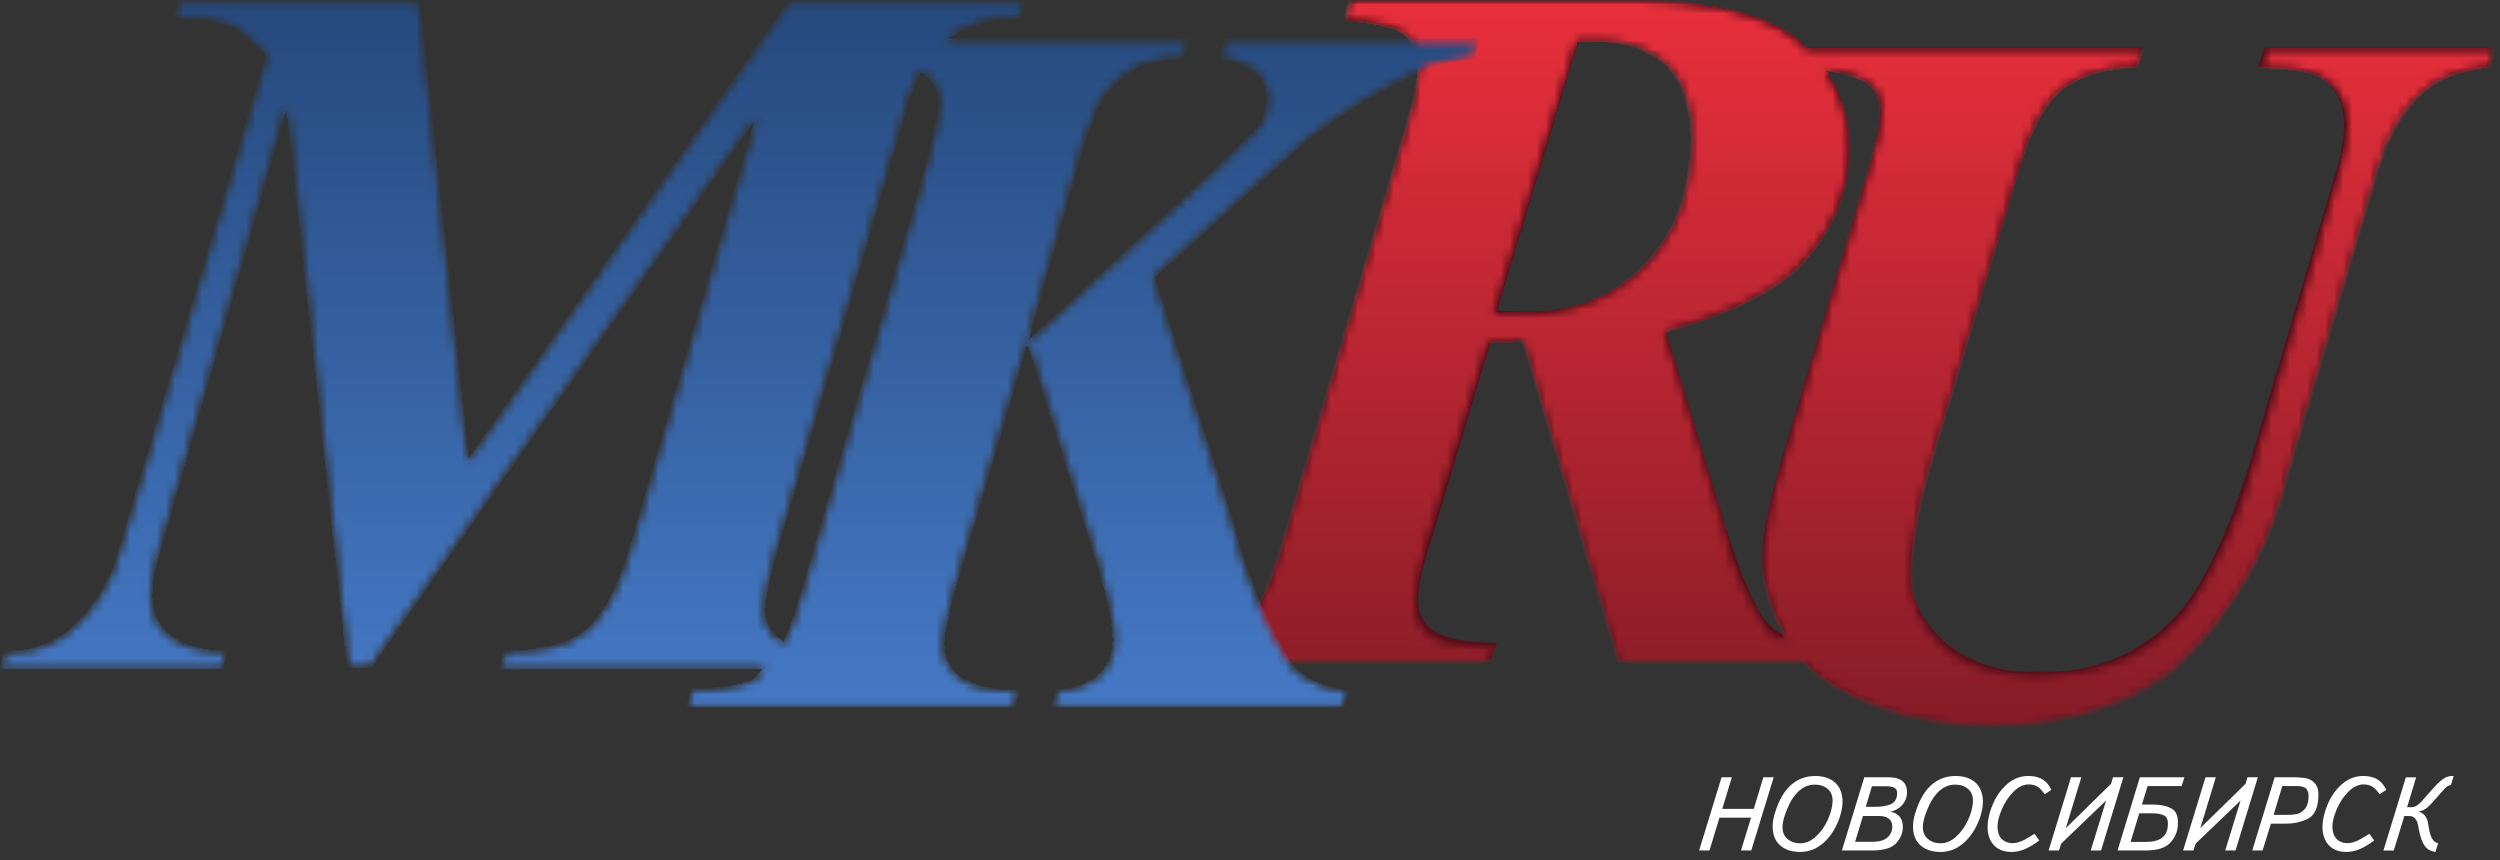 <?xml version="1.0" encoding="UTF-8"?> <svg xmlns="http://www.w3.org/2000/svg" width="279" height="96" viewBox="0 0 279 96" fill="none"><rect x="0" y="0" width="279" height="96" fill="#333333" stroke="none"/><g clip-path="url(#clip0_470_1266)"><mask id="mask0_470_1266" style="mask-type:luminance" maskUnits="userSpaceOnUse" x="130" y="0" width="149" height="81"><path d="M130 0.123H278.133V80.656H130.133L130 0.123Z" fill="white"></path></mask><g mask="url(#mask0_470_1266)"><path d="M208.533 18.79C209.225 16.67 209.672 14.478 209.867 12.257C209.867 10.923 209.333 9.857 208.267 9.057C207.467 8.523 206 8.123 203.733 7.723C205.6 10.39 206.4 13.323 206.4 16.657C206.4 21.59 204.4 26.123 200.133 30.257C195.94 33.496 191.059 35.731 185.867 36.79L192.667 59.057C194.533 64.923 196.133 68.523 197.467 69.723C198 70.257 198.533 70.657 199.333 70.923L198 68.257C197.2 65.857 196.667 63.857 196.667 62.257C196.667 59.59 197.467 55.857 198.933 50.923L208.533 18.79ZM170.4 34.79C175.733 34.79 180.267 33.057 183.733 29.457C187.2 25.857 189.067 21.057 189.067 15.19C189.067 11.723 188 9.057 186.267 7.19C184.243 5.324 181.548 4.361 178.8 4.523L176.133 4.657L167.067 34.657L170.4 34.79ZM278.133 5.323L277.733 7.457C274.8 7.723 272.4 8.523 270.933 9.59C268.036 11.862 266.011 15.065 265.2 18.657L255.2 52.39C253.279 60.858 248.812 68.535 242.4 74.39C236.553 78.722 229.405 80.933 222.133 80.657C217.915 80.722 213.717 80.045 209.733 78.657C206.133 77.323 203.6 75.857 201.867 74.257L201.467 73.59H180.8L170.133 37.857L168.267 38.123L166.4 37.99L159.733 60.257C158.667 63.323 158.267 65.59 158.267 67.057C158.267 68.39 158.8 69.59 160 70.39C161.067 71.19 163.467 71.723 167.067 71.723L166.4 73.59H130L130.667 71.723C134.267 71.723 136.933 71.19 138.667 69.723C140.4 68.39 141.867 65.323 143.333 60.523L157.333 13.457C158.133 10.79 158.533 8.657 158.533 7.19C158.533 5.723 158 4.523 157.067 3.857C156.133 3.057 153.867 2.523 150.4 2.257L150.933 -0.01H182.133C191.067 -0.01 197.333 1.59 201.067 4.657C201.2 4.923 201.467 5.323 201.733 5.323H239.067L238.4 7.457C235.455 7.321 232.548 8.165 230.133 9.857C228.133 11.323 226.533 14.257 225.333 18.79L215.6 50.79C214.219 55.019 213.412 59.413 213.2 63.857C213.2 66.79 214.533 69.323 216.933 71.59C219.808 73.966 223.479 75.158 227.2 74.923C233.963 75.416 240.489 72.33 244.4 66.79C246.8 63.323 248.933 58.39 250.933 52.123L260.8 18.79C261.333 16.79 261.6 15.19 261.6 13.99C261.6 11.723 260.8 9.99 259.2 8.657C258 7.99 255.6 7.457 252 7.457L252.667 5.323H278.133Z" fill="#5A0F19"></path></g><mask id="mask1_470_1266" style="mask-type:luminance" maskUnits="userSpaceOnUse" x="0" y="0" width="279" height="96"><path d="M0 95.078H278.533V0.011H0V95.078Z" fill="white"></path></mask><g mask="url(#mask1_470_1266)"><mask id="mask2_470_1266" style="mask-type:luminance" maskUnits="userSpaceOnUse" x="129" y="-1" width="150" height="83"><path d="M150.535 -0.007L150.002 2.259C153.602 2.526 155.868 3.059 156.668 3.859C157.714 4.643 158.311 5.887 158.268 7.193C158.268 8.793 157.868 10.793 157.068 13.46L142.935 60.926C141.602 65.726 140.002 68.926 138.268 70.26C136.668 71.593 134.002 72.126 130.268 72.126L129.602 73.993H166.135L166.935 72.126C163.202 72.126 160.802 71.726 159.735 70.793C158.66 70.082 158.01 68.882 158.002 67.593C158.002 65.993 158.402 63.726 159.335 60.526L166.135 38.26H168.002L169.868 37.993L180.535 73.993H201.335C201.602 73.993 201.735 74.526 201.868 74.659C203.602 76.26 206.135 77.859 209.868 79.193C213.811 80.566 217.962 81.242 222.135 81.193C230.402 81.193 237.335 79.059 242.668 74.926C249.098 69.03 253.564 61.306 255.468 52.793L265.468 18.793C266.802 14.526 268.668 11.593 271.202 9.726C272.802 8.526 275.202 7.726 278.002 7.459L278.535 5.459H252.935L252.268 7.593C255.868 7.593 258.268 7.993 259.468 8.926C261.068 9.993 261.868 11.726 261.868 13.993C261.868 15.326 261.602 16.926 261.068 18.793L251.202 52.393C249.774 57.647 247.524 62.642 244.535 67.193C242.759 69.738 240.376 71.801 237.602 73.193C234.668 74.526 231.335 75.326 227.335 75.326C222.935 75.326 219.335 74.26 216.935 71.993C214.655 70.07 213.339 67.241 213.335 64.26C213.335 60.926 214.135 56.66 215.735 51.193L225.335 18.793C226.668 14.393 228.268 11.46 230.268 9.859C232.695 8.205 235.604 7.407 238.535 7.593L239.202 5.459H201.735C201.468 5.459 201.202 4.926 200.935 4.659C197.335 1.593 190.935 -0.007 182.002 -0.007H150.535ZM176.002 4.659H178.668C181.362 4.59 183.982 5.543 186.002 7.326C187.868 9.193 188.668 11.86 188.668 15.326C188.668 21.193 187.068 25.993 183.468 29.593C180.002 33.193 175.468 34.926 170.135 34.926H166.802L176.002 4.659ZM192.668 59.326L185.868 37.059C192.535 35.193 197.468 33.059 200.135 30.393C204.03 26.932 206.302 22.002 206.402 16.793C206.508 13.604 205.572 10.468 203.735 7.859C205.327 7.959 206.876 8.415 208.268 9.193C209.335 9.859 209.868 10.926 209.868 12.393C209.868 13.726 209.468 15.993 208.535 18.793L198.935 51.326C197.68 55.032 196.919 58.888 196.668 62.793C196.808 65.861 197.727 68.843 199.335 71.46C198.535 71.193 198.002 70.793 197.468 70.393C195.183 67.138 193.552 63.47 192.668 59.593V59.326Z" fill="white"></path></mask><g mask="url(#mask2_470_1266)"><mask id="mask3_470_1266" style="mask-type:luminance" maskUnits="userSpaceOnUse" x="129" y="-1" width="150" height="83"><path d="M150.535 -0.007L150.002 2.259C153.602 2.526 155.868 3.059 156.668 3.859C157.714 4.643 158.311 5.887 158.268 7.193C158.268 8.793 157.868 10.793 157.068 13.46L142.935 60.926C141.602 65.726 140.002 68.926 138.268 70.26C136.668 71.593 134.002 72.126 130.268 72.126L129.602 73.993H166.135L166.935 72.126C163.202 72.126 160.802 71.726 159.735 70.793C158.66 70.082 158.01 68.882 158.002 67.593C158.002 65.993 158.402 63.726 159.335 60.526L166.135 38.26H168.002L169.868 37.993L180.535 73.993H201.335C201.602 73.993 201.735 74.526 201.868 74.659C203.602 76.26 206.135 77.859 209.868 79.193C213.811 80.566 217.962 81.242 222.135 81.193C230.402 81.193 237.335 79.059 242.668 74.926C249.098 69.03 253.564 61.306 255.468 52.793L265.468 18.793C266.802 14.526 268.668 11.593 271.202 9.726C272.802 8.526 275.202 7.726 278.002 7.459L278.535 5.459H252.935L252.268 7.593C255.868 7.593 258.268 7.993 259.468 8.926C261.068 9.993 261.868 11.726 261.868 13.993C261.868 15.326 261.602 16.926 261.068 18.793L251.202 52.393C249.774 57.647 247.524 62.642 244.535 67.193C242.759 69.738 240.376 71.801 237.602 73.193C234.668 74.526 231.335 75.326 227.335 75.326C222.935 75.326 219.335 74.26 216.935 71.993C214.655 70.07 213.339 67.241 213.335 64.26C213.335 60.926 214.135 56.66 215.735 51.193L225.335 18.793C226.668 14.393 228.268 11.46 230.268 9.859C232.695 8.205 235.604 7.408 238.535 7.593L239.202 5.459H201.735C201.468 5.459 201.202 4.926 200.935 4.659C197.335 1.593 190.935 -0.007 182.002 -0.007H150.535ZM176.002 4.659H178.668C181.362 4.59 183.982 5.543 186.002 7.326C187.868 9.193 188.668 11.86 188.668 15.326C188.668 21.193 187.068 25.993 183.468 29.593C180.002 33.193 175.468 34.926 170.135 34.926H166.802L176.002 4.659ZM192.668 59.326L185.868 37.059C192.535 35.193 197.468 33.059 200.135 30.393C204.03 26.932 206.302 22.002 206.402 16.793C206.508 13.604 205.572 10.468 203.735 7.859C205.327 7.959 206.876 8.415 208.268 9.193C209.335 9.859 209.868 10.926 209.868 12.393C209.868 13.726 209.468 15.993 208.535 18.793L198.935 51.326C197.68 55.032 196.919 58.888 196.668 62.793C196.808 65.861 197.727 68.843 199.335 71.46C198.535 71.193 198.002 70.793 197.468 70.393C195.183 67.138 193.552 63.47 192.668 59.593V59.326Z" fill="white"></path></mask><g mask="url(#mask3_470_1266)"><path d="M218.802 81.211V81.078H217.735V80.944H216.535V80.811H215.602V80.678H214.935V80.544H214.268V80.411H213.735V80.278H213.068V80.144H212.535V80.011H212.002V79.878H211.602V79.744H211.068V79.611H210.668V79.478H210.268V79.344H209.868V79.211H209.468V79.078H209.068V78.944H208.802V78.811H208.535V78.678H208.135V78.544H207.868V78.411H207.468V78.278H207.202V78.144H206.935V78.011H206.668V77.878H206.402V77.744H206.135V77.611H205.868V77.478H205.735V77.344H205.468V77.211H205.202V77.078H204.935V76.944H204.668V76.811H204.535V76.678H204.268V76.544H204.135V76.411H203.868V76.278H203.735V76.144H203.468V76.011H203.335V75.878H203.068V75.744H202.935V75.611H202.802V75.478H202.668V75.344H202.402V75.211H202.268V75.078H202.135V74.944H202.002V74.811H201.868V74.678H201.735V74.544H201.602V74.278H201.468V74.144H201.335V74.011H180.402V73.611H180.268V73.211H180.135V72.678H180.002V72.278H179.868V71.744H179.735V71.344H179.602V70.944H179.468V70.411H179.335V70.011H179.202V69.611H179.068V69.078H178.935V68.678H178.802V68.144H178.668V67.744H178.535V67.344H178.402V66.811H178.268V66.411H178.135V66.011H178.002V65.478H177.868V65.078H177.735V64.544H177.602V64.144H177.468V63.744H177.335V63.211H177.202V62.811H177.068V62.411H176.935V61.878H176.802V61.478H176.668V60.944H176.535V60.544H176.402V60.144H176.268V59.611H176.135V59.211H176.002V58.811H175.868V58.278H175.735V57.878H175.602V57.344H175.468V56.944H175.335V56.544H175.202V56.011H175.068V55.611H174.935V55.211H174.802V54.678H174.668V54.278H174.535V53.744H174.402V53.344H174.268V52.944H174.135V52.411H174.002V52.011H173.868V51.611H173.735V51.078H173.602V50.678H173.468V50.144H173.335V49.744H173.202V49.344H173.068V48.811H172.935V48.411H172.802V48.011H172.668V47.478H172.535V47.078H172.402V46.544H172.268V46.144H172.135V45.744H172.002V45.211H171.868V44.811H171.735V44.411H171.602V43.878H171.468V43.478H171.335V42.944H171.202V42.544H171.068V42.144H170.935V41.611H170.802V41.211H170.668V40.811H170.535V40.278H170.402V39.878H170.268V39.344H170.135V38.944H170.002V38.544H169.868V38.144H168.935V38.278H166.135V38.811H166.002V39.211H165.868V39.611H165.735V40.011H165.602V40.544H165.468V40.944H165.335V41.344H165.202V41.878H165.068V42.278H164.935V42.678H164.802V43.078H164.668V43.611H164.535V44.011H164.402V44.411H164.268V44.811H164.135V45.344H164.002V45.744H163.868V46.144H163.735V46.678H163.602V47.078H163.468V47.478H163.335V47.878H163.202V48.411H163.068V48.811H162.935V49.211H162.802V49.611H162.668V50.144H162.535V50.544H162.402V50.944H162.268V51.478H162.135V51.878H162.002V52.278H161.868V52.678H161.735V53.211H161.602V53.611H161.468V54.011H161.335V54.544H161.202V54.944H161.068V55.344H160.935V55.744H160.802V56.278H160.668V56.678H160.535V57.078H160.402V57.478H160.268V58.011H160.135V58.411H160.002V58.811H159.868V59.344H159.735V59.744H159.602V60.144H159.468V60.544H159.335V61.078H159.202V61.478H159.068V62.011H158.935V62.544H158.802V63.078H158.668V63.744H158.535V64.278H158.402V65.078H158.268V66.011H158.135V67.344H158.002V67.611H158.135V68.544H158.268V68.811H158.402V69.211H158.535V69.478H158.668V69.611H158.802V69.878H158.935V70.011H159.068V70.144H159.202V70.278H159.335V70.411H159.468V70.544H159.602V70.678H159.868V70.811H160.002V70.944H160.268V71.078H160.535V71.211H160.802V71.344H161.202V71.478H161.602V71.611H162.135V71.744H162.935V71.878H164.135V72.011H166.935V72.544H166.802V72.811H166.668V73.078H166.535V73.478H166.402V73.744H166.268V74.011H129.602V73.611H129.735V73.211H129.868V72.811H130.002V72.411H130.135V72.011H132.935V71.878H133.735V71.744H134.668V71.611H135.202V71.478H135.735V71.344H136.135V71.211H136.535V71.078H136.802V70.944H137.068V70.811H137.335V70.678H137.602V70.544H137.868V70.411H138.002V70.278H138.135V70.144H138.402V70.011H138.535V69.878H138.668V69.744H138.802V69.611H138.935V69.344H139.068V69.211H139.202V69.078H139.335V68.944H139.468V68.811H139.602V68.544H139.735V68.278H139.868V68.144H140.002V67.878H140.135V67.611H140.268V67.478H140.402V67.211H140.535V66.944H140.668V66.678H140.802V66.411H140.935V66.144H141.068V65.744H141.202V65.478H141.335V65.078H141.468V64.811H141.602V64.544H141.735V64.144H141.868V63.744H142.002V63.344H142.135V62.944H142.268V62.544H142.402V62.144H142.535V61.744H142.668V61.344H142.802V60.811H142.935V60.411H143.068V60.011H143.202V59.478H143.335V59.078H143.468V58.678H143.602V58.144H143.735V57.744H143.868V57.344H144.002V56.811H144.135V56.411H144.268V55.878H144.402V55.478H144.535V55.078H144.668V54.544H144.802V54.144H144.935V53.744H145.068V53.211H145.202V52.811H145.335V52.411H145.468V51.878H145.602V51.478H145.735V50.944H145.868V50.544H146.002V50.144H146.135V49.611H146.268V49.211H146.402V48.811H146.535V48.278H146.668V47.878H146.802V47.478H146.935V46.944H147.068V46.544H147.202V46.144H147.335V45.611H147.468V45.211H147.602V44.678H147.735V44.278H147.868V43.878H148.002V43.344H148.135V42.944H148.268V42.544H148.402V42.011H148.535V41.611H148.668V41.211H148.802V40.678H148.935V40.278H149.068V39.878H149.202V39.344H149.335V38.944H149.468V38.411H149.602V38.011H149.735V37.611H149.868V37.078H150.002V36.678H150.135V36.278H150.268V35.744H150.402V35.344H150.535V34.944H150.668V34.411H150.802V34.011H150.935V33.611H151.068V33.078H151.202V32.678H151.335V32.144H151.468V31.744H151.602V31.344H151.735V30.811H151.868V30.411H152.002V30.011H152.135V29.478H152.268V29.078H152.402V28.678H152.535V28.144H152.668V27.744H152.802V27.211H152.935V26.811H153.068V26.411H153.202V25.878H153.335V25.478H153.468V25.078H153.602V24.544H153.735V24.144H153.868V23.744H154.002V23.211H154.135V22.811H154.268V22.411H154.402V21.878H154.535V21.478H154.668V20.944H154.802V20.544H154.935V20.144H155.068V19.611H155.202V19.211H155.335V18.811H155.468V18.278H155.602V17.878H155.735V17.478H155.868V16.944H156.002V16.544H156.135V16.144H156.268V15.611H156.402V15.211H156.535V14.678H156.668V14.278H156.802V13.878H156.935V13.344H157.068V12.944H157.202V12.411H157.335V12.011H157.468V11.478H157.602V10.944H157.735V10.278H157.868V9.611H158.002V8.811H158.135V7.478H158.268V6.944H158.135V6.144H158.002V5.744H157.868V5.344H157.735V5.211H157.602V4.944H157.468V4.811H157.335V4.544H157.202V4.411H157.068V4.278H156.935V4.144H156.802V4.011H156.668V3.878H156.535V3.744H156.268V3.611H156.002V3.478H155.735V3.344H155.468V3.211H155.068V3.078H154.535V2.944H154.002V2.811H153.335V2.678H152.535V2.544H151.468V2.411H150.135V2.278H150.002V1.611H150.135V1.078H150.268V0.544H150.402V0.011H186.268V0.144H188.135V0.278H189.202V0.411H190.135V0.544H191.068V0.678H191.735V0.811H192.402V0.944H193.068V1.078H193.602V1.211H194.135V1.344H194.535V1.478H195.068V1.611H195.468V1.744H195.868V1.878H196.268V2.011H196.535V2.144H196.935V2.278H197.202V2.411H197.602V2.544H197.868V2.678H198.135V2.811H198.402V2.944H198.535V3.078H198.802V3.211H199.068V3.344H199.335V3.478H199.602V3.611H199.735V3.744H200.002V3.878H200.135V4.011H200.402V4.144H200.535V4.278H200.668V4.411H200.802V4.544H201.068V4.811H201.202V4.944H201.335V5.078H201.468V5.211H201.602V5.344H239.202V6.011H239.068V6.411H238.935V6.811H238.802V7.211H238.668V7.611H236.935V7.744H235.868V7.878H235.068V8.011H234.402V8.144H234.002V8.278H233.602V8.411H233.202V8.544H232.935V8.678H232.535V8.811H232.135V8.944H231.868V9.078H231.735V9.211H231.468V9.344H231.202V9.478H230.935V9.611H230.668V9.744H230.535V9.878H230.268V10.011H230.135V10.144H230.002V10.278H229.868V10.411H229.735V10.544H229.602V10.678H229.468V10.811H229.335V10.944H229.202V11.078H229.068V11.211H228.935V11.478H228.802V11.611H228.668V11.878H228.535V12.011H228.402V12.278H228.268V12.411H228.135V12.678H228.002V12.811H227.868V13.078H227.735V13.211H227.602V13.478H227.468V13.744H227.335V14.144H227.202V14.411H227.068V14.678H226.935V14.944H226.802V15.211H226.668V15.478H226.535V15.744H226.402V16.144H226.268V16.544H226.135V16.944H226.002V17.211H225.868V17.611H225.735V18.011H225.602V18.411H225.468V18.811H225.335V19.344H225.202V19.744H225.068V20.144H224.935V20.678H224.802V21.078H224.668V21.611H224.535V22.011H224.402V22.411H224.268V22.944H224.135V23.344H224.002V23.744H223.868V24.278H223.735V24.678H223.602V25.211H223.468V25.611H223.335V26.011H223.202V26.544H223.068V26.944H222.935V27.344H222.802V27.878H222.668V28.278H222.535V28.811H222.402V29.211H222.268V29.611H222.135V30.144H222.002V30.544H221.868V30.944H221.735V31.478H221.602V31.878H221.468V32.411H221.335V32.811H221.202V33.211H221.068V33.744H220.935V34.144H220.802V34.544H220.668V35.078H220.535V35.478H220.402V36.011H220.268V36.411H220.135V36.811H220.002V37.344H219.868V37.744H219.735V38.144H219.602V38.678H219.468V39.078H219.335V39.611H219.202V40.011H219.068V40.411H218.935V40.944H218.802V41.344H218.668V41.744H218.535V42.278H218.402V42.678H218.268V43.211H218.135V43.611H218.002V44.011H217.868V44.544H217.735V44.944H217.602V45.344H217.468V45.878H217.335V46.278H217.202V46.811H217.068V47.211H216.935V47.611H216.802V48.144H216.668V48.544H216.535V48.944H216.402V49.478H216.268V49.878H216.135V50.411H216.002V50.811H215.868V51.211H215.735V51.744H215.602V52.144H215.468V52.678H215.335V53.211H215.202V53.744H215.068V54.144H214.935V54.678H214.802V55.211H214.668V55.878H214.535V56.411H214.402V57.078H214.268V57.611H214.135V58.278H214.002V59.078H213.868V60.011H213.735V60.811H213.602V61.878H213.468V63.611H213.335V64.278H213.468V65.611H213.602V66.411H213.735V66.811H213.868V67.211H214.002V67.611H214.135V68.011H214.268V68.411H214.402V68.678H214.535V68.811H214.668V69.078H214.802V69.344H214.935V69.478H215.068V69.744H215.202V70.011H215.335V70.144H215.468V70.411H215.602V70.544H215.735V70.678H215.868V70.811H216.002V70.944H216.135V71.078H216.268V71.344H216.402V71.478H216.535V71.611H216.668V71.744H216.802V71.878H217.068V72.011H217.202V72.144H217.335V72.278H217.468V72.411H217.602V72.544H217.868V72.678H218.002V72.811H218.268V72.944H218.402V73.078H218.668V73.211H218.802V73.344H219.068V73.478H219.335V73.611H219.602V73.744H220.002V73.878H220.268V74.011H220.535V74.144H220.935V74.278H221.202V74.411H221.602V74.544H222.268V74.678H222.802V74.811H223.468V74.944H224.002V75.078H225.335V75.211H229.735V75.078H230.802V74.944H231.602V74.811H232.535V74.678H233.068V74.544H233.602V74.411H234.135V74.278H234.535V74.144H235.068V74.011H235.468V73.878H235.868V73.744H236.135V73.611H236.535V73.478H236.935V73.344H237.202V73.211H237.468V73.078H237.735V72.944H238.002V72.811H238.268V72.678H238.535V72.544H238.668V72.411H238.935V72.278H239.068V72.144H239.335V72.011H239.602V71.878H239.735V71.744H239.868V71.611H240.135V71.478H240.268V71.344H240.402V71.211H240.668V71.078H240.802V70.944H240.935V70.811H241.068V70.678H241.335V70.544H241.468V70.411H241.602V70.278H241.735V70.144H241.868V70.011H242.002V69.878H242.135V69.744H242.268V69.611H242.402V69.478H242.535V69.344H242.668V69.211H242.802V69.078H242.935V68.944H243.068V68.811H243.202V68.678H243.335V68.544H243.468V68.278H243.602V68.144H243.735V68.011H243.868V67.878H244.002V67.744H244.135V67.478H244.268V67.344H244.402V67.078H244.535V66.944H244.668V66.678H244.802V66.544H244.935V66.278H245.068V66.144H245.202V65.878H245.335V65.611H245.468V65.344H245.602V65.211H245.735V64.944H245.868V64.678H246.002V64.544H246.135V64.278H246.268V64.011H246.402V63.744H246.535V63.611H246.668V63.344H246.802V63.078H246.935V62.811H247.068V62.544H247.202V62.278H247.335V62.011H247.468V61.744H247.602V61.478H247.735V61.211H247.868V60.944H248.002V60.678H248.135V60.411H248.268V60.144H248.402V59.744H248.535V59.478H248.668V59.078H248.802V58.811H248.935V58.411H249.068V58.144H249.202V57.744H249.335V57.478H249.468V57.211H249.602V56.811H249.735V56.544H249.868V56.144H250.002V55.744H250.135V55.344H250.268V54.944H250.402V54.544H250.535V54.144H250.668V53.744H250.802V53.344H250.935V52.811H251.068V52.278H251.202V51.878H251.335V51.478H251.468V50.944H251.602V50.544H251.735V50.011H251.868V49.611H252.002V49.211H252.135V48.678H252.268V48.278H252.402V47.744H252.535V47.344H252.668V46.944H252.802V46.411H252.935V46.011H253.068V45.478H253.202V45.078H253.335V44.544H253.468V44.144H253.602V43.744H253.735V43.211H253.868V42.811H254.002V42.278H254.135V41.878H254.268V41.478H254.402V40.944H254.535V40.544H254.668V40.011H254.802V39.611H254.935V39.211H255.068V38.678H255.202V38.278H255.335V37.744H255.468V37.344H255.602V36.944H255.735V36.411H255.868V36.011H256.002V35.478H256.135V35.078H256.268V34.678H256.402V34.144H256.535V33.744H256.668V33.211H256.802V32.811H256.935V32.411H257.068V31.878H257.202V31.478H257.335V30.944H257.468V30.544H257.602V30.144H257.735V29.611H257.868V29.211H258.002V28.678H258.135V28.278H258.268V27.744H258.402V27.344H258.535V26.944H258.668V26.411H258.802V26.011H258.935V25.478H259.068V25.078H259.202V24.678H259.335V24.144H259.468V23.744H259.602V23.211H259.735V22.811H259.868V22.411H260.002V21.878H260.135V21.478H260.268V20.944H260.402V20.544H260.535V20.144H260.668V19.611H260.802V19.211H260.935V18.678H261.068V18.278H261.202V17.611H261.335V17.078H261.468V16.411H261.602V15.611H261.735V14.544H261.868V13.611H261.735V12.544H261.602V12.144H261.468V11.744H261.335V11.344H261.202V10.944H261.068V10.811H260.935V10.544H260.802V10.411H260.668V10.144H260.535V9.878H260.402V9.744H260.268V9.611H260.002V9.478H259.868V9.344H259.735V9.211H259.602V9.078H259.468V8.944H259.202V8.811H259.068V8.678H258.802V8.544H258.402V8.411H258.135V8.278H257.602V8.144H257.068V8.011H256.402V7.878H255.335V7.744H253.202V7.611H252.268V7.078H252.402V6.678H252.535V6.278H252.668V5.878H252.802V5.344H278.535V6.011H278.402V6.544H278.268V7.078H278.135V7.478H277.868V7.611H276.935V7.744H276.135V7.878H275.602V8.011H275.068V8.144H274.535V8.278H274.135V8.411H273.868V8.544H273.468V8.678H273.202V8.811H272.802V8.944H272.535V9.078H272.268V9.211H272.135V9.344H271.868V9.478H271.602V9.611H271.468V9.744H271.202V9.878H271.068V10.011H270.935V10.144H270.668V10.278H270.535V10.411H270.402V10.544H270.268V10.678H270.135V10.811H270.002V10.944H269.868V11.078H269.735V11.211H269.602V11.344H269.468V11.478H269.335V11.744H269.202V11.878H269.068V12.011H268.935V12.278H268.802V12.411H268.668V12.544H268.535V12.811H268.402V12.944H268.268V13.078H268.135V13.211H268.002V13.478H267.868V13.744H267.735V14.011H267.602V14.278H267.468V14.411H267.335V14.678H267.202V14.944H267.068V15.211H266.935V15.478H266.802V15.744H266.668V16.011H266.535V16.278H266.402V16.678H266.268V16.944H266.135V17.344H266.002V17.744H265.868V18.011H265.735V18.411H265.602V18.811H265.468V19.344H265.335V19.744H265.202V20.278H265.068V20.678H264.935V21.078H264.802V21.611H264.668V22.011H264.535V22.544H264.402V22.944H264.268V23.344H264.135V23.878H264.002V24.278H263.868V24.811H263.735V25.211H263.602V25.611H263.468V26.144H263.335V26.544H263.202V27.078H263.068V27.478H262.935V27.878H262.802V28.411H262.668V28.811H262.535V29.344H262.402V29.744H262.268V30.144H262.135V30.678H262.002V31.078H261.868V31.611H261.735V32.011H261.602V32.411H261.468V32.944H261.335V33.344H261.202V33.878H261.068V34.278H260.935V34.678H260.802V35.211H260.668V35.611H260.535V36.144H260.402V36.544H260.268V36.944H260.135V37.478H260.002V37.878H259.868V38.411H259.735V38.811H259.602V39.211H259.468V39.744H259.335V40.144H259.202V40.678H259.068V41.078H258.935V41.478H258.802V42.011H258.668V42.411H258.535V42.944H258.402V43.344H258.268V43.744H258.135V44.278H258.002V44.678H257.868V45.211H257.735V45.611H257.602V46.011H257.468V46.544H257.335V46.944H257.202V47.478H257.068V47.878H256.935V48.278H256.802V48.811H256.668V49.211H256.535V49.744H256.402V50.144H256.268V50.544H256.135V51.078H256.002V51.478H255.868V52.011H255.735V52.411H255.602V52.811H255.468V53.478H255.335V54.011H255.202V54.411H255.068V54.944H254.935V55.478H254.802V55.878H254.668V56.278H254.535V56.678H254.402V57.078H254.268V57.478H254.135V57.878H254.002V58.278H253.868V58.544H253.735V58.944H253.602V59.344H253.468V59.611H253.335V59.878H253.202V60.278H253.068V60.544H252.935V60.811H252.802V61.211H252.668V61.478H252.535V61.744H252.402V62.011H252.268V62.278H252.135V62.544H252.002V62.811H251.868V63.078H251.735V63.344H251.602V63.611H251.468V63.878H251.335V64.144H251.202V64.278H251.068V64.544H250.935V64.811H250.802V65.078H250.668V65.211H250.535V65.478H250.402V65.744H250.268V65.878H250.135V66.144H250.002V66.278H249.868V66.544H249.735V66.811H249.602V66.944H249.468V67.211H249.335V67.344H249.202V67.611H249.068V67.744H248.935V68.011H248.802V68.144H248.668V68.278H248.535V68.544H248.402V68.678H248.268V68.811H248.135V69.078H248.002V69.211H247.868V69.344H247.735V69.611H247.602V69.744H247.468V69.878H247.335V70.144H247.202V70.278H247.068V70.411H246.935V70.544H246.802V70.811H246.668V70.944H246.535V71.078H246.402V71.211H246.268V71.344H246.135V71.478H246.002V71.744H245.868V71.878H245.735V72.011H245.602V72.144H245.468V72.278H245.335V72.411H245.202V72.544H245.068V72.811H244.935V72.944H244.802V73.078H244.668V73.211H244.535V73.344H244.402V73.478H244.268V73.611H244.135V73.744H244.002V73.878H243.868V74.011H243.735V74.144H243.602V74.278H243.468V74.411H243.335V74.544H243.202V74.678H243.068V74.811H242.802V74.944H242.668V75.078H242.535V75.211H242.402V75.344H242.135V75.478H242.002V75.611H241.735V75.744H241.602V75.878H241.468V76.011H241.202V76.144H241.068V76.278H240.802V76.411H240.668V76.544H240.402V76.678H240.135V76.811H239.868V76.944H239.735V77.078H239.468V77.211H239.202V77.344H238.935V77.478H238.802V77.611H238.535V77.744H238.268V77.878H238.002V78.011H237.602V78.144H237.335V78.278H237.068V78.411H236.802V78.544H236.535V78.678H236.135V78.811H235.868V78.944H235.468V79.078H235.068V79.211H234.668V79.344H234.268V79.478H234.002V79.611H233.602V79.744H233.068V79.878H232.535V80.011H232.002V80.144H231.468V80.278H231.068V80.411H230.268V80.544H229.602V80.678H228.802V80.811H228.002V80.944H226.668V81.078H225.335V81.211H218.802ZM198.802 71.078V71.211H199.068V71.078H198.935V70.811H198.802V70.544H198.668V70.278H198.535V70.011H198.402V69.744H198.268V69.478H198.135V69.211H198.002V68.811H197.868V68.411H197.735V68.144H197.602V67.744H197.468V67.344H197.335V66.811H197.202V66.278H197.068V65.744H196.935V65.211H196.802V64.278H196.668V61.211H196.802V60.278H196.935V59.344H197.068V58.411H197.202V57.611H197.335V56.811H197.468V56.278H197.602V55.744H197.735V55.211H197.868V54.678H198.002V54.144H198.135V53.611H198.268V53.078H198.402V52.544H198.535V52.011H198.668V51.611H198.802V51.211H198.935V50.811H199.068V50.411H199.202V49.878H199.335V49.478H199.468V48.944H199.602V48.544H199.735V48.144H199.868V47.611H200.002V47.211H200.135V46.678H200.268V46.278H200.402V45.878H200.535V45.344H200.668V44.944H200.802V44.544H200.935V44.011H201.068V43.611H201.202V43.078H201.335V42.678H201.468V42.278H201.602V41.744H201.735V41.344H201.868V40.811H202.002V40.411H202.135V40.011H202.268V39.478H202.402V39.078H202.535V38.544H202.668V38.144H202.802V37.744H202.935V37.211H203.068V36.811H203.202V36.411H203.335V35.878H203.468V35.478H203.602V34.944H203.735V34.544H203.868V34.144H204.002V33.611H204.135V33.211H204.268V32.678H204.402V32.278H204.535V31.878H204.668V31.344H204.802V30.944H204.935V30.411H205.068V30.011H205.202V29.611H205.335V29.078H205.468V28.678H205.602V28.278H205.735V27.744H205.868V27.344H206.002V26.811H206.135V26.411H206.268V26.011H206.402V25.478H206.535V25.078H206.668V24.544H206.802V24.144H206.935V23.744H207.068V23.211H207.202V22.811H207.335V22.278H207.468V21.878H207.602V21.478H207.735V20.944H207.868V20.544H208.002V20.144H208.135V19.611H208.268V19.211H208.402V18.678H208.535V18.278H208.668V17.878H208.802V17.478H208.935V16.944H209.068V16.411H209.202V15.878H209.335V15.344H209.468V14.678H209.602V13.878H209.735V12.678H209.868V12.144H209.735V11.344H209.602V10.944H209.468V10.544H209.335V10.411H209.202V10.144H209.068V10.011H208.935V9.744H208.668V9.611H208.535V9.478H208.402V9.344H208.268V9.211H208.002V9.078H207.735V8.944H207.335V8.811H207.068V8.678H206.668V8.544H206.402V8.411H206.002V8.278H205.335V8.144H204.668V8.011H204.002V7.878H203.868V8.011H204.002V8.144H204.135V8.411H204.268V8.678H204.402V8.811H204.535V9.078H204.668V9.344H204.802V9.611H204.935V9.878H205.068V10.144H205.202V10.544H205.335V10.811H205.468V11.211H205.602V11.478H205.735V11.878H205.868V12.411H206.002V12.944H206.135V13.611H206.268V14.278H206.402V15.878H206.535V16.811H206.402V18.678H206.268V19.478H206.135V20.278H206.002V20.944H205.868V21.344H205.735V21.878H205.602V22.278H205.468V22.678H205.335V23.078H205.202V23.344H205.068V23.744H204.935V24.011H204.802V24.411H204.668V24.678H204.535V24.811H204.402V25.078H204.268V25.344H204.135V25.611H204.002V25.878H203.868V26.144H203.735V26.278H203.602V26.544H203.468V26.678H203.335V26.944H203.202V27.078H203.068V27.344H202.935V27.478H202.802V27.744H202.668V27.878H202.535V28.011H202.402V28.144H202.268V28.411H202.135V28.544H202.002V28.678H201.868V28.811H201.735V28.944H201.602V29.211H201.468V29.344H201.335V29.478H201.202V29.611H201.068V29.744H200.935V29.878H200.802V30.011H200.668V30.144H200.535V30.278H200.268V30.411H200.135V30.544H200.002V30.678H199.868V30.811H199.735V30.944H199.602V31.078H199.468V31.211H199.335V31.344H199.068V31.478H198.935V31.611H198.668V31.744H198.535V31.878H198.402V32.011H198.135V32.144H198.002V32.278H197.868V32.411H197.602V32.544H197.335V32.678H197.068V32.811H196.802V32.944H196.535V33.078H196.268V33.211H196.135V33.344H195.868V33.478H195.602V33.611H195.335V33.744H195.068V33.878H194.802V34.011H194.535V34.144H194.268V34.278H194.002V34.411H193.602V34.544H193.202V34.678H192.935V34.811H192.535V34.944H192.268V35.078H191.868V35.211H191.602V35.344H191.202V35.478H190.935V35.611H190.535V35.744H190.135V35.878H189.735V36.011H189.335V36.144H188.935V36.278H188.535V36.411H188.135V36.544H187.735V36.678H187.335V36.811H186.802V36.944H186.402V37.078H186.002V37.478H186.135V37.878H186.268V38.278H186.402V38.678H186.535V39.211H186.668V39.611H186.802V40.011H186.935V40.544H187.068V40.944H187.202V41.344H187.335V41.744H187.468V42.278H187.602V42.678H187.735V43.078H187.868V43.478H188.002V44.011H188.135V44.411H188.268V44.811H188.402V45.344H188.535V45.744H188.668V46.144H188.802V46.544H188.935V47.078H189.068V47.478H189.202V47.878H189.335V48.278H189.468V48.811H189.602V49.211H189.735V49.611H189.868V50.144H190.002V50.544H190.135V50.944H190.268V51.344H190.402V51.878H190.535V52.278H190.668V52.678H190.802V53.211H190.935V53.611H191.068V54.011H191.202V54.411H191.335V54.944H191.468V55.344H191.602V55.744H191.735V56.144H191.868V56.678H192.002V57.078H192.135V57.478H192.268V58.011H192.402V58.411H192.535V58.811H192.668V59.478H192.802V60.144H192.935V60.544H193.068V61.078H193.202V61.478H193.335V61.878H193.468V62.411H193.602V62.678H193.735V63.078H193.868V63.478H194.002V63.744H194.135V64.144H194.268V64.411H194.402V64.811H194.535V65.078H194.668V65.344H194.802V65.611H194.935V65.878H195.068V66.144H195.202V66.411H195.335V66.678H195.468V66.944H195.602V67.211H195.735V67.478H195.868V67.744H196.002V68.011H196.135V68.278H196.268V68.411H196.402V68.678H196.535V68.944H196.668V69.078H196.802V69.344H196.935V69.611H197.068V69.744H197.202V70.011H197.335V70.144H197.468V70.278H197.602V70.411H197.735V70.544H197.868V70.678H198.135V70.811H198.268V70.944H198.535V71.078H198.802ZM166.935 34.678V34.811H172.268V34.678H173.335V34.544H174.135V34.411H174.802V34.278H175.335V34.144H175.868V34.011H176.268V33.878H176.668V33.744H177.068V33.611H177.468V33.478H177.735V33.344H178.002V33.211H178.268V33.078H178.535V32.944H178.935V32.811H179.202V32.678H179.335V32.544H179.602V32.411H179.868V32.278H180.002V32.144H180.268V32.011H180.535V31.878H180.668V31.744H180.935V31.611H181.068V31.478H181.202V31.344H181.468V31.211H181.602V31.078H181.735V30.944H181.868V30.811H182.135V30.678H182.268V30.544H182.402V30.411H182.535V30.278H182.668V30.144H182.802V30.011H182.935V29.878H183.068V29.744H183.202V29.611H183.335V29.478H183.468V29.344H183.602V29.211H183.735V29.078H183.868V28.944H184.002V28.811H184.135V28.678H184.268V28.544H184.402V28.278H184.535V28.144H184.668V28.011H184.802V27.878H184.935V27.611H185.068V27.478H185.202V27.211H185.335V27.078H185.468V26.944H185.602V26.678H185.735V26.544H185.868V26.278H186.002V26.011H186.135V25.744H186.268V25.478H186.402V25.211H186.535V25.078H186.668V24.678H186.802V24.411H186.935V24.144H187.068V23.744H187.202V23.478H187.335V23.078H187.468V22.678H187.602V22.144H187.735V21.744H187.868V21.211H188.002V20.544H188.135V19.878H188.268V19.078H188.402V17.878H188.535V15.744H188.668V14.811H188.535V13.211H188.402V12.411H188.268V11.878H188.135V11.211H188.002V10.678H187.868V10.411H187.735V10.144H187.602V9.878H187.468V9.478H187.335V9.211H187.202V8.944H187.068V8.811H186.935V8.544H186.802V8.411H186.668V8.144H186.535V8.011H186.402V7.878H186.268V7.611H186.135V7.478H186.002V7.344H185.868V7.211H185.602V7.078H185.468V6.944H185.335V6.811H185.068V6.678H184.935V6.544H184.668V6.411H184.535V6.278H184.268V6.144H184.002V6.011H183.735V5.878H183.468V5.744H183.202V5.611H182.935V5.478H182.668V5.344H182.135V5.211H181.735V5.078H181.202V4.944H180.668V4.811H179.468V4.678H176.002V5.211H175.868V5.611H175.735V6.011H175.602V6.544H175.468V6.944H175.335V7.344H175.202V7.744H175.068V8.278H174.935V8.678H174.802V9.078H174.668V9.611H174.535V10.011H174.402V10.411H174.268V10.811H174.135V11.344H174.002V11.744H173.868V12.144H173.735V12.678H173.602V13.078H173.468V13.478H173.335V13.878H173.202V14.411H173.068V14.811H172.935V15.211H172.802V15.744H172.668V16.144H172.535V16.544H172.402V16.944H172.268V17.478H172.135V17.878H172.002V18.278H171.868V18.811H171.735V19.211H171.602V19.611H171.468V20.144H171.335V20.544H171.202V20.944H171.068V21.344H170.935V21.878H170.802V22.278H170.668V22.678H170.535V23.211H170.402V23.611H170.268V24.011H170.135V24.411H170.002V24.944H169.868V25.344H169.735V25.744H169.602V26.278H169.468V26.678H169.335V27.078H169.202V27.478H169.068V28.011H168.935V28.411H168.802V28.811H168.668V29.344H168.535V29.744H168.402V30.144H168.268V30.544H168.135V31.078H168.002V31.478H167.868V31.878H167.735V32.411H167.602V32.811H167.468V33.211H167.335V33.611H167.202V34.144H167.068V34.544H166.935V34.678Z" fill="url(#paint0_linear_470_1266)"></path></g></g></g><mask id="mask4_470_1266" style="mask-type:luminance" maskUnits="userSpaceOnUse" x="0" y="0" width="166" height="79"><path d="M88 0.13L52.267 51.33L46.8 0.13H20L19.333 1.996C22.133 1.996 24.267 2.396 25.467 2.796C26.8 3.33 28.133 4.53 29.733 6.13L13.333 61.33C12.402 65.081 10.243 68.413 7.2 70.796C5.256 72.162 2.904 72.82 0.533 72.663L0 74.663H24.8L25.333 72.663C22.267 72.663 20.133 71.996 18.8 70.796C17.467 69.73 16.933 68.263 16.933 66.396C16.933 65.063 17.2 63.463 17.867 61.33L32 11.863L38.8 74.53H41.333L84.4 13.063L70.267 61.33C68.933 65.863 67.2 68.93 65.333 70.396C63.467 71.996 60.4 72.663 56.4 72.663L55.733 74.663H85.6C85.067 74.663 84.533 75.596 83.867 75.996C82.4 76.53 80.133 76.93 77.2 76.93L76.667 78.93H113.2L113.733 77.063C110.667 77.063 108.4 76.53 107.2 75.596C105.867 74.663 105.333 73.463 105.333 71.863C105.333 70.53 105.867 68.396 106.667 65.33L114.667 38.13L122.667 63.463C123.733 67.063 124.267 69.73 124.267 71.463C124.282 72.851 123.756 74.19 122.8 75.196C121.733 76.263 120.133 76.796 118 77.063L117.333 78.93H149.867L150.533 77.063C147.867 76.796 145.867 75.996 144.267 74.396C141.209 69.451 138.959 64.05 137.6 58.396L128.8 30.93L140.667 20.263L145.867 15.596C149.993 12.432 154.467 9.748 159.2 7.596C160.533 7.196 162.267 6.663 164.533 6.53L165.067 4.396H136.667L136.133 6.53C138.133 6.796 139.467 7.33 140.133 8.13C141.067 8.93 141.467 9.996 141.467 11.063C141.451 12.112 141.125 13.132 140.533 13.996C140.133 14.663 137.867 16.663 134.133 20.263L114.667 38.13L119.733 20.263C120.406 17.383 121.343 14.571 122.533 11.863C123.469 10.149 124.851 8.72 126.533 7.73C127.867 6.93 129.733 6.53 132.133 6.53L132.667 4.396H105.467C107.884 2.723 110.801 1.923 113.733 2.13L114.4 0.13H88ZM85.333 68.13C85.333 66.663 85.867 64.396 86.667 61.463L100.667 13.73C101.142 11.757 101.812 9.836 102.667 7.996L103.067 8.13C104.267 9.063 104.8 10.13 104.8 11.463C104.8 12.796 104.133 15.996 102.667 20.93L90 64.263C89.067 67.596 88.267 70.13 87.467 71.73L86.933 71.33C85.926 70.574 85.333 69.389 85.333 68.13Z" fill="white"></path></mask><g mask="url(#mask4_470_1266)"><mask id="mask5_470_1266" style="mask-type:luminance" maskUnits="userSpaceOnUse" x="0" y="0" width="166" height="79"><path d="M88 0.13L52.267 51.33L46.8 0.13H20L19.333 1.996C22.133 1.996 24.267 2.396 25.467 2.796C26.8 3.33 28.133 4.53 29.733 6.13L13.333 61.33C12.402 65.081 10.243 68.413 7.2 70.796C5.256 72.162 2.904 72.82 0.533 72.663L0 74.663H24.8L25.333 72.663C22.267 72.663 20.133 71.996 18.8 70.796C17.467 69.73 16.933 68.263 16.933 66.396C16.933 65.063 17.2 63.463 17.867 61.33L32 11.863L38.8 74.53H41.333L84.4 13.063L70.267 61.33C68.933 65.863 67.2 68.93 65.333 70.396C63.467 71.996 60.4 72.663 56.4 72.663L55.733 74.663H85.6C85.067 74.663 84.533 75.596 83.867 75.996C82.4 76.53 80.133 76.93 77.2 76.93L76.667 78.93H113.2L113.733 77.063C110.667 77.063 108.4 76.53 107.2 75.596C105.867 74.663 105.333 73.463 105.333 71.863C105.333 70.53 105.867 68.396 106.667 65.33L114.667 38.13L122.667 63.463C123.733 67.063 124.267 69.73 124.267 71.463C124.282 72.851 123.756 74.19 122.8 75.196C121.733 76.263 120.133 76.796 118 77.063L117.333 78.93H149.867L150.533 77.063C147.867 76.796 145.867 75.996 144.267 74.396C141.209 69.451 138.959 64.05 137.6 58.396L128.8 30.93L140.667 20.263L145.867 15.596C149.993 12.432 154.467 9.748 159.2 7.596C160.533 7.196 162.267 6.663 164.533 6.53L165.067 4.396H136.667L136.133 6.53C138.133 6.796 139.467 7.33 140.133 8.13C141.067 8.93 141.467 9.996 141.467 11.063C141.451 12.112 141.125 13.132 140.533 13.996C140.133 14.663 137.867 16.663 134.133 20.263L114.667 38.13L119.733 20.263C120.406 17.383 121.343 14.571 122.533 11.863C123.469 10.149 124.851 8.72 126.533 7.73C127.867 6.93 129.733 6.53 132.133 6.53L132.667 4.396H105.467C107.884 2.723 110.801 1.923 113.733 2.13L114.4 0.13H88ZM85.333 68.13C85.333 66.663 85.867 64.396 86.667 61.463L100.667 13.73C101.142 11.757 101.812 9.836 102.667 7.996L103.067 8.13C104.267 9.063 104.8 10.13 104.8 11.463C104.8 12.796 104.133 15.996 102.667 20.93L90 64.263C89.067 67.596 88.267 70.13 87.467 71.73L86.933 71.33C85.926 70.574 85.333 69.389 85.333 68.13Z" fill="white"></path></mask><g mask="url(#mask5_470_1266)"><path d="M76.667 78.945V78.412H76.8V77.879H76.933V77.345H77.067V76.812H79.6V76.679H80.8V76.545H81.6V76.412H82.267V76.279H82.8V76.145H83.333V76.012H83.733V75.879H84V75.745H84.133V75.612H84.267V75.479H84.4V75.345H84.533V75.212H84.667V75.079H84.8V74.945H84.933V74.812H85.067V74.679H55.733V74.145H55.867V73.745H56V73.345H56.133V72.945H56.267V72.545H58.933V72.412H59.867V72.279H60.667V72.145H61.467V72.012H62V71.879H62.267V71.745H62.667V71.612H63.067V71.479H63.467V71.345H63.733V71.212H64V71.079H64.267V70.945H64.533V70.812H64.667V70.679H64.933V70.545H65.067V70.412H65.2V70.279H65.467V70.145H65.6V70.012H65.733V69.879H65.867V69.745H66V69.612H66.133V69.479H66.267V69.212H66.4V69.079H66.533V68.945H66.667V68.812H66.8V68.545H66.933V68.412H67.067V68.145H67.2V68.012H67.333V67.745H67.467V67.612H67.6V67.345H67.733V67.212H67.867V66.945H68V66.679H68.133V66.412H68.267V66.145H68.4V65.745H68.533V65.479H68.667V65.212H68.8V64.945H68.933V64.679H69.067V64.412H69.2V64.012H69.333V63.612H69.467V63.212H69.6V62.945H69.733V62.545H69.867V62.145H70V61.745H70.133V61.212H70.267V60.812H70.4V60.412H70.533V59.879H70.667V59.479H70.8V58.945H70.933V58.545H71.067V58.012H71.2V57.612H71.333V57.212H71.467V56.679H71.6V56.279H71.733V55.745H71.867V55.345H72V54.945H72.133V54.412H72.267V54.012H72.4V53.479H72.533V53.079H72.667V52.545H72.8V52.145H72.933V51.745H73.067V51.212H73.2V50.812H73.333V50.279H73.467V49.879H73.6V49.479H73.733V48.945H73.867V48.545H74V48.012H74.133V47.612H74.267V47.212H74.4V46.679H74.533V46.279H74.667V45.745H74.8V45.345H74.933V44.812H75.067V44.412H75.2V44.012H75.333V43.479H75.467V43.079H75.6V42.545H75.733V42.145H75.867V41.745H76V41.212H76.133V40.812H76.267V40.279H76.4V39.879H76.533V39.345H76.667V38.945H76.8V38.545H76.933V38.012H77.067V37.612H77.2V37.079H77.333V36.679H77.467V36.279H77.6V35.745H77.733V35.345H77.867V34.812H78V34.412H78.133V33.879H78.267V33.479H78.4V33.079H78.533V32.545H78.667V32.145H78.8V31.612H78.933V31.212H79.067V30.812H79.2V30.279H79.333V29.879H79.467V29.345H79.6V28.945H79.733V28.412H79.867V28.012H80V27.612H80.133V27.079H80.267V26.679H80.4V26.145H80.533V25.745H80.667V25.345H80.8V24.812H80.933V24.412H81.067V23.879H81.2V23.479H81.333V23.079H81.467V22.545H81.6V22.145H81.733V21.612H81.867V21.212H82V20.679H82.133V20.279H82.267V19.879H82.4V19.345H82.533V18.945H82.667V18.412H82.8V18.012H82.933V17.612H83.067V17.079H83.2V16.679H83.333V16.145H83.467V15.745H83.6V15.212H83.733V14.812H83.867V14.412H84V13.879H84.133V13.745H84V13.879H83.867V14.012H83.733V14.279H83.6V14.412H83.467V14.679H83.333V14.812H83.2V15.079H83.067V15.212H82.933V15.345H82.8V15.612H82.667V15.745H82.533V16.012H82.4V16.145H82.267V16.412H82.133V16.545H82V16.679H81.867V16.945H81.733V17.079H81.6V17.345H81.467V17.479H81.333V17.745H81.2V17.879H81.067V18.012H80.933V18.279H80.8V18.412H80.667V18.679H80.533V18.812H80.4V19.079H80.267V19.212H80.133V19.345H80V19.612H79.867V19.745H79.733V20.012H79.6V20.145H79.467V20.412H79.333V20.545H79.2V20.679H79.067V20.945H78.933V21.079H78.8V21.345H78.667V21.479H78.533V21.745H78.4V21.879H78.267V22.012H78.133V22.279H78V22.412H77.867V22.679H77.733V22.812H77.6V23.079H77.467V23.212H77.333V23.345H77.2V23.612H77.067V23.745H76.933V24.012H76.8V24.145H76.667V24.412H76.533V24.545H76.4V24.679H76.267V24.945H76.133V25.079H76V25.345H75.867V25.479H75.733V25.745H75.6V25.879H75.467V26.012H75.333V26.279H75.2V26.412H75.067V26.679H74.933V26.812H74.8V27.079H74.667V27.212H74.533V27.345H74.4V27.612H74.267V27.745H74.133V28.012H74V28.145H73.867V28.412H73.733V28.545H73.6V28.679H73.467V28.945H73.333V29.079H73.2V29.345H73.067V29.479H72.933V29.745H72.8V29.879H72.667V30.012H72.533V30.279H72.4V30.412H72.267V30.679H72.133V30.812H72V31.079H71.867V31.212H71.733V31.345H71.6V31.612H71.467V31.745H71.333V32.012H71.2V32.145H71.067V32.412H70.933V32.545H70.8V32.679H70.667V32.945H70.533V33.079H70.4V33.345H70.267V33.479H70.133V33.745H70V33.879H69.867V34.012H69.733V34.279H69.6V34.412H69.467V34.679H69.333V34.812H69.2V34.945H69.067V35.212H68.933V35.345H68.8V35.612H68.667V35.745H68.533V36.012H68.4V36.145H68.267V36.279H68.133V36.545H68V36.679H67.867V36.945H67.733V37.079H67.6V37.345H67.467V37.479H67.333V37.612H67.2V37.879H67.067V38.012H66.933V38.279H66.8V38.412H66.667V38.679H66.533V38.812H66.4V38.945H66.267V39.212H66.133V39.345H66V39.612H65.867V39.745H65.733V40.012H65.6V40.145H65.467V40.279H65.333V40.545H65.2V40.679H65.067V40.945H64.933V41.079H64.8V41.345H64.667V41.479H64.533V41.612H64.4V41.879H64.267V42.012H64.133V42.279H64V42.412H63.867V42.679H63.733V42.812H63.6V42.945H63.467V43.212H63.333V43.345H63.2V43.612H63.067V43.745H62.933V44.012H62.8V44.145H62.667V44.279H62.533V44.545H62.4V44.679H62.267V44.945H62.133V45.079H62V45.345H61.867V45.479H61.733V45.612H61.6V45.879H61.467V46.012H61.333V46.279H61.2V46.412H61.067V46.679H60.933V46.812H60.8V46.945H60.667V47.212H60.533V47.345H60.4V47.612H60.267V47.745H60.133V48.012H60V48.145H59.867V48.279H59.733V48.545H59.6V48.679H59.467V48.945H59.333V49.079H59.2V49.345H59.067V49.479H58.933V49.612H58.8V49.879H58.667V50.012H58.533V50.279H58.4V50.412H58.267V50.679H58.133V50.812H58V50.945H57.867V51.212H57.733V51.345H57.6V51.612H57.467V51.745H57.333V52.012H57.2V52.145H57.067V52.279H56.933V52.545H56.8V52.679H56.667V52.945H56.533V53.079H56.4V53.345H56.267V53.479H56.133V53.612H56V53.879H55.867V54.012H55.733V54.279H55.6V54.412H55.467V54.545H55.333V54.812H55.2V54.945H55.067V55.212H54.933V55.345H54.8V55.612H54.667V55.745H54.533V55.879H54.4V56.145H54.267V56.279H54.133V56.545H54V56.679H53.867V56.945H53.733V57.079H53.6V57.212H53.467V57.479H53.333V57.612H53.2V57.879H53.067V58.012H52.933V58.279H52.8V58.412H52.667V58.545H52.533V58.812H52.4V58.945H52.267V59.212H52.133V59.345H52V59.612H51.867V59.745H51.733V59.879H51.6V60.145H51.467V60.279H51.333V60.545H51.2V60.679H51.067V60.945H50.933V61.079H50.8V61.212H50.667V61.479H50.533V61.612H50.4V61.879H50.267V62.012H50.133V62.279H50V62.412H49.867V62.545H49.733V62.812H49.6V62.945H49.467V63.212H49.333V63.345H49.2V63.612H49.067V63.745H48.933V63.879H48.8V64.145H48.667V64.279H48.533V64.545H48.4V64.679H48.267V64.945H48.133V65.079H48V65.212H47.867V65.479H47.733V65.612H47.6V65.879H47.467V66.012H47.333V66.279H47.2V66.412H47.067V66.545H46.933V66.812H46.8V66.945H46.667V67.212H46.533V67.345H46.4V67.612H46.267V67.745H46.133V67.879H46V68.145H45.867V68.279H45.733V68.545H45.6V68.679H45.467V68.945H45.333V69.079H45.2V69.212H45.067V69.479H44.933V69.612H44.8V69.879H44.667V70.012H44.533V70.279H44.4V70.412H44.267V70.545H44.133V70.812H44V70.945H43.867V71.212H43.733V71.345H43.6V71.612H43.467V71.745H43.333V71.879H43.2V72.145H43.067V72.279H42.933V72.545H42.8V72.679H42.667V72.945H42.533V73.079H42.4V73.212H42.267V73.479H42.133V73.612H42V73.879H41.867V74.012H41.733V74.279H41.6V74.412H41.467V74.545H38.667V73.345H38.533V72.145H38.4V70.945H38.267V69.612H38.133V68.412H38V67.212H37.867V66.012H37.733V64.812H37.6V63.479H37.467V62.279H37.333V61.079H37.2V59.879H37.067V58.679H36.933V57.345H36.8V56.145H36.667V54.945H36.533V53.745H36.4V52.412H36.267V51.212H36.133V50.012H36V48.812H35.867V47.612H35.733V46.279H35.6V45.079H35.467V43.879H35.333V42.679H35.2V41.345H35.067V40.145H34.933V38.945H34.8V37.745H34.667V36.545H34.533V35.212H34.4V34.012H34.267V32.812H34.133V31.612H34V30.412H33.867V29.079H33.733V27.879H33.6V26.679H33.467V25.479H33.333V24.145H33.2V22.945H33.067V21.745H32.933V20.545H32.8V19.345H32.667V18.012H32.533V16.812H32.4V15.612H32.267V14.412H32.133V13.212H32V12.412H31.867V12.812H31.733V13.345H31.6V13.745H31.467V14.279H31.333V14.679H31.2V15.212H31.067V15.612H30.933V16.145H30.8V16.545H30.667V17.079H30.533V17.479H30.4V18.012H30.267V18.412H30.133V18.945H30V19.345H29.867V19.879H29.733V20.279H29.6V20.812H29.467V21.212H29.333V21.745H29.2V22.145H29.067V22.679H28.933V23.079H28.8V23.612H28.667V24.012H28.533V24.545H28.4V24.945H28.267V25.479H28.133V25.879H28V26.412H27.867V26.812H27.733V27.345H27.6V27.745H27.467V28.279H27.333V28.679H27.2V29.212H27.067V29.612H26.933V30.145H26.8V30.545H26.667V31.079H26.533V31.479H26.4V32.012H26.267V32.412H26.133V32.945H26V33.345H25.867V33.879H25.733V34.279H25.6V34.812H25.467V35.212H25.333V35.745H25.2V36.145H25.067V36.679H24.933V37.079H24.8V37.612H24.667V38.012H24.533V38.545H24.4V38.945H24.267V39.479H24.133V39.879H24V40.412H23.867V40.812H23.733V41.345H23.6V41.745H23.467V42.279H23.333V42.679H23.2V43.212H23.067V43.612H22.933V44.145H22.8V44.545H22.667V45.079H22.533V45.479H22.4V46.012H22.267V46.412H22.133V46.945H22V47.345H21.867V47.879H21.733V48.279H21.6V48.812H21.467V49.212H21.333V49.745H21.2V50.145H21.067V50.679H20.933V51.079H20.8V51.612H20.667V52.012H20.533V52.545H20.4V52.945H20.267V53.479H20.133V53.879H20V54.412H19.867V54.812H19.733V55.345H19.6V55.745H19.467V56.279H19.333V56.679H19.2V57.212H19.067V57.612H18.933V58.145H18.8V58.545H18.667V59.079H18.533V59.479H18.4V60.012H18.267V60.412H18.133V60.945H18V61.345H17.867V61.879H17.733V62.279H17.6V62.812H17.467V63.345H17.333V64.012H17.2V64.812H17.067V66.145H16.933V66.679H17.067V67.745H17.2V68.279H17.333V68.679H17.467V68.945H17.6V69.212H17.733V69.479H17.867V69.745H18V69.879H18.133V70.012H18.267V70.145H18.4V70.412H18.533V70.545H18.667V70.679H18.933V70.812H19.067V70.945H19.2V71.079H19.467V71.212H19.6V71.345H19.867V71.479H20.133V71.612H20.4V71.745H20.8V71.879H21.067V72.012H21.467V72.145H22V72.279H22.667V72.412H23.333V72.545H25.333V73.212H25.2V73.745H25.067V74.279H24.933V74.679H0V74.145H0.133V73.612H0.267V73.079H0.4V72.545H0.933V72.679H1.2V72.545H2.667V72.412H3.333V72.279H4V72.145H4.4V72.012H4.667V71.879H5.067V71.745H5.467V71.612H5.733V71.479H6V71.345H6.267V71.212H6.533V71.079H6.667V70.945H6.933V70.812H7.067V70.679H7.333V70.545H7.467V70.412H7.6V70.279H7.733V70.145H7.867V70.012H8V69.879H8.133V69.745H8.267V69.612H8.4V69.479H8.533V69.345H8.667V69.212H8.8V69.079H8.933V68.945H9.2V68.679H9.333V68.545H9.467V68.412H9.6V68.279H9.733V68.012H9.867V67.879H10V67.745H10.133V67.479H10.267V67.345H10.4V67.212H10.533V67.079H10.667V66.812H10.8V66.679H10.933V66.545H11.067V66.279H11.2V66.012H11.333V65.745H11.467V65.479H11.6V65.212H11.733V64.945H11.867V64.812H12V64.545H12.133V64.279H12.267V64.012H12.4V63.612H12.533V63.345H12.667V62.945H12.8V62.545H12.933V62.145H13.067V61.745H13.2V61.212H13.333V60.812H13.467V60.412H13.6V59.879H13.733V59.479H13.867V59.079H14V58.545H14.133V58.145H14.267V57.612H14.4V57.212H14.533V56.812H14.667V56.279H14.8V55.879H14.933V55.479H15.067V54.945H15.2V54.545H15.333V54.145H15.467V53.612H15.6V53.212H15.733V52.679H15.867V52.279H16V51.879H16.133V51.345H16.267V50.945H16.4V50.545H16.533V50.012H16.667V49.612H16.8V49.079H16.933V48.679H17.067V48.279H17.2V47.745H17.333V47.345H17.467V46.945H17.6V46.412H17.733V46.012H17.867V45.612H18V45.079H18.133V44.679H18.267V44.145H18.4V43.745H18.533V43.345H18.667V42.812H18.8V42.412H18.933V42.012H19.067V41.479H19.2V41.079H19.333V40.679H19.467V40.145H19.6V39.745H19.733V39.212H19.867V38.812H20V38.412H20.133V37.879H20.267V37.479H20.4V37.079H20.533V36.545H20.667V36.145H20.8V35.745H20.933V35.212H21.067V34.812H21.2V34.279H21.333V33.879H21.467V33.479H21.6V32.945H21.733V32.545H21.867V32.145H22V31.612H22.133V31.212H22.267V30.679H22.4V30.279H22.533V29.879H22.667V29.345H22.8V28.945H22.933V28.545H23.067V28.012H23.2V27.612H23.333V27.212H23.467V26.679H23.6V26.279H23.733V25.745H23.867V25.345H24V24.945H24.133V24.412H24.267V24.012H24.4V23.612H24.533V23.079H24.667V22.679H24.8V22.279H24.933V21.745H25.067V21.345H25.2V20.812H25.333V20.412H25.467V20.012H25.6V19.479H25.733V19.079H25.867V18.679H26V18.145H26.133V17.745H26.267V17.345H26.4V16.812H26.533V16.412H26.667V15.879H26.8V15.479H26.933V15.079H27.067V14.545H27.2V14.145H27.333V13.745H27.467V13.212H27.6V12.812H27.733V12.279H27.867V11.879H28V11.479H28.133V10.945H28.267V10.545H28.4V10.145H28.533V9.612H28.667V9.212H28.8V8.812H28.933V8.279H29.067V7.879H29.2V7.345H29.333V6.945H29.467V6.545H29.6V6.012H29.467V5.879H29.333V5.745H29.2V5.612H29.067V5.479H28.8V5.345H28.667V5.212H28.533V5.079H28.4V4.945H28.267V4.812H28.133V4.679H28V4.545H27.867V4.412H27.733V4.279H27.467V4.145H27.333V4.012H27.2V3.879H26.933V3.745H26.8V3.612H26.667V3.479H26.4V3.345H26.267V3.212H26V3.079H25.733V2.945H25.467V2.812H25.067V2.679H24.533V2.545H23.867V2.412H23.067V2.279H22V2.145H20.133V2.012H19.333V1.612H19.467V1.212H19.6V0.812H19.733V0.412H19.867V0.012H46.933V1.345H47.067V2.545H47.2V3.745H47.333V5.079H47.467V6.279H47.6V7.612H47.733V8.812H47.867V10.012H48V11.345H48.133V12.545H48.267V13.745H48.4V15.079H48.533V16.279H48.667V17.612H48.8V18.812H48.933V20.012H49.067V21.345H49.2V22.545H49.333V23.745H49.467V25.079H49.6V26.279H49.733V27.479H49.867V28.812H50V30.012H50.133V31.345H50.267V32.545H50.4V33.745H50.533V35.079H50.667V36.279H50.8V37.479H50.933V38.812H51.067V40.012H51.2V41.212H51.333V42.545H51.467V43.745H51.6V45.079H51.733V46.279H51.867V47.479H52V48.812H52.133V50.012H52.267V51.079H52.4V50.945H52.533V50.679H52.667V50.545H52.8V50.279H52.933V50.145H53.067V49.879H53.2V49.745H53.333V49.479H53.467V49.345H53.6V49.212H53.733V48.945H53.867V48.812H54V48.545H54.133V48.412H54.267V48.145H54.4V48.012H54.533V47.879H54.667V47.612H54.8V47.479H54.933V47.212H55.067V47.079H55.2V46.812H55.333V46.679H55.467V46.545H55.6V46.279H55.733V46.145H55.867V45.879H56V45.745H56.133V45.479H56.267V45.345H56.4V45.212H56.533V44.945H56.667V44.812H56.8V44.545H56.933V44.412H57.067V44.145H57.2V44.012H57.333V43.745H57.467V43.612H57.6V43.479H57.733V43.212H57.867V43.079H58V42.812H58.133V42.679H58.267V42.412H58.4V42.279H58.533V42.145H58.667V41.879H58.8V41.745H58.933V41.479H59.067V41.345H59.2V41.079H59.333V40.945H59.467V40.812H59.6V40.545H59.733V40.412H59.867V40.145H60V40.012H60.133V39.745H60.267V39.612H60.4V39.479H60.533V39.212H60.667V39.079H60.8V38.812H60.933V38.679H61.067V38.412H61.2V38.279H61.333V38.145H61.467V37.879H61.6V37.745H61.733V37.479H61.867V37.345H62V37.079H62.133V36.945H62.267V36.679H62.4V36.545H62.533V36.412H62.667V36.145H62.8V36.012H62.933V35.745H63.067V35.612H63.2V35.345H63.333V35.212H63.467V35.079H63.6V34.812H63.733V34.679H63.867V34.412H64V34.279H64.133V34.012H64.267V33.879H64.4V33.745H64.533V33.479H64.667V33.345H64.8V33.079H64.933V32.945H65.067V32.679H65.2V32.545H65.333V32.412H65.467V32.145H65.6V32.012H65.733V31.745H65.867V31.612H66V31.345H66.133V31.212H66.267V30.945H66.4V30.812H66.533V30.679H66.667V30.412H66.8V30.279H66.933V30.012H67.067V29.879H67.2V29.612H67.333V29.479H67.467V29.345H67.6V29.079H67.733V28.945H67.867V28.679H68V28.545H68.133V28.279H68.267V28.145H68.4V28.012H68.533V27.745H68.667V27.612H68.8V27.345H68.933V27.212H69.067V26.945H69.2V26.812H69.333V26.679H69.467V26.412H69.6V26.279H69.733V26.012H69.867V25.879H70V25.612H70.133V25.479H70.267V25.345H70.4V25.079H70.533V24.945H70.667V24.679H70.8V24.545H70.933V24.279H71.067V24.145H71.2V23.879H71.333V23.745H71.467V23.612H71.6V23.345H71.733V23.212H71.867V22.945H72V22.812H72.133V22.545H72.267V22.412H72.4V22.279H72.533V22.012H72.667V21.879H72.8V21.612H72.933V21.479H73.067V21.212H73.2V21.079H73.333V20.945H73.467V20.679H73.6V20.545H73.733V20.279H73.867V20.145H74V19.879H74.133V19.745H74.267V19.612H74.4V19.345H74.533V19.212H74.667V18.945H74.8V18.812H74.933V18.545H75.067V18.412H75.2V18.145H75.333V18.012H75.467V17.879H75.6V17.612H75.733V17.479H75.867V17.212H76V17.079H76.133V16.812H76.267V16.679H76.4V16.545H76.533V16.279H76.667V16.145H76.8V15.879H76.933V15.745H77.067V15.479H77.2V15.345H77.333V15.212H77.467V14.945H77.6V14.812H77.733V14.545H77.867V14.412H78V14.145H78.133V14.012H78.267V13.879H78.4V13.612H78.533V13.479H78.667V13.212H78.8V13.079H78.933V12.812H79.067V12.679H79.2V12.545H79.333V12.279H79.467V12.145H79.6V11.879H79.733V11.745H79.867V11.479H80V11.345H80.133V11.079H80.267V10.945H80.4V10.812H80.533V10.545H80.667V10.412H80.8V10.145H80.933V10.012H81.067V9.745H81.2V9.612H81.333V9.479H81.467V9.212H81.6V9.079H81.733V8.812H81.867V8.679H82V8.412H82.133V8.279H82.267V8.145H82.4V7.879H82.533V7.745H82.667V7.479H82.8V7.345H82.933V7.079H83.067V6.945H83.2V6.812H83.333V6.545H83.467V6.412H83.6V6.145H83.733V6.012H83.867V5.745H84V5.612H84.133V5.345H84.267V5.212H84.4V5.079H84.533V4.812H84.667V4.679H84.8V4.412H84.933V4.279H85.067V4.012H85.2V3.879H85.333V3.745H85.467V3.479H85.6V3.345H85.733V3.079H85.867V2.945H86V2.679H86.133V2.545H86.267V2.412H86.4V2.145H86.533V2.012H86.667V1.745H86.8V1.612H86.933V1.345H87.067V1.212H87.2V1.079H87.333V0.812H87.467V0.679H87.6V0.412H87.733V0.279H87.867V0.012H114.4V0.545H114.267V0.945H114.133V1.345H114V1.745H113.867V2.145H112V2.279H110.933V2.412H110.267V2.545H109.467V2.679H109.2V2.812H108.8V2.945H108.4V3.079H108V3.212H107.733V3.345H107.333V3.479H107.067V3.612H106.8V3.745H106.667V3.879H106.4V4.012H106.133V4.145H105.867V4.279H132.667V4.945H132.533V5.479H132.4V6.012H132.267V6.545H131.467V6.679H130V6.812H129.067V6.945H128.533V7.079H128.133V7.212H127.733V7.345H127.333V7.479H127.067V7.612H126.8V7.745H126.533V7.879H126.4V8.012H126.133V8.145H126V8.279H125.733V8.412H125.6V8.545H125.467V8.679H125.2V8.812H125.067V8.945H124.933V9.079H124.8V9.212H124.667V9.345H124.533V9.479H124.4V9.612H124.267V9.745H124.133V9.879H124V10.012H123.867V10.145H123.733V10.412H123.6V10.545H123.467V10.679H123.333V10.812H123.2V11.079H123.067V11.212H122.933V11.479H122.8V11.745H122.667V11.879H122.533V12.279H122.4V12.545H122.267V12.812H122.133V13.212H122V13.612H121.867V13.879H121.733V14.279H121.6V14.679H121.467V14.945H121.333V15.345H121.2V15.745H121.067V16.145H120.933V16.545H120.8V16.945H120.667V17.479H120.533V17.879H120.4V18.412H120.267V18.812H120.133V19.212H120V19.745H119.867V20.279H119.733V20.812H119.6V21.212H119.467V21.745H119.333V22.145H119.2V22.679H119.067V23.212H118.933V23.612H118.8V24.145H118.667V24.545H118.533V25.079H118.4V25.479H118.267V26.012H118.133V26.412H118V26.945H117.867V27.345H117.733V27.879H117.6V28.279H117.467V28.812H117.333V29.212H117.2V29.745H117.067V30.145H116.933V30.679H116.8V31.079H116.667V31.612H116.533V32.145H116.4V32.545H116.267V33.079H116.133V33.479H116V34.012H115.867V34.412H115.733V34.945H115.6V35.345H115.467V35.879H115.333V36.279H115.2V36.812H115.067V37.212H114.933V37.745H114.8V37.879H114.933V37.745H115.067V37.612H115.2V37.479H115.333V37.345H115.467V37.212H115.6V37.079H115.733V36.945H115.867V36.812H116V36.679H116.133V36.545H116.267V36.412H116.533V36.279H116.667V36.145H116.8V36.012H116.933V35.879H117.067V35.745H117.2V35.612H117.333V35.479H117.467V35.345H117.6V35.212H117.733V35.079H117.867V34.945H118.133V34.812H118.267V34.679H118.4V34.545H118.533V34.412H118.667V34.279H118.8V34.145H118.933V34.012H119.067V33.879H119.2V33.745H119.333V33.612H119.467V33.479H119.6V33.345H119.867V33.212H120V33.079H120.133V32.945H120.267V32.812H120.4V32.679H120.533V32.545H120.667V32.412H120.8V32.279H120.933V32.145H121.067V32.012H121.2V31.879H121.467V31.745H121.6V31.612H121.733V31.479H121.867V31.345H122V31.212H122.133V31.079H122.267V30.945H122.4V30.812H122.533V30.679H122.667V30.545H122.8V30.412H123.067V30.279H123.2V30.145H123.333V30.012H123.467V29.879H123.6V29.745H123.733V29.612H123.867V29.479H124V29.345H124.133V29.212H124.267V29.079H124.4V28.945H124.667V28.812H124.8V28.679H124.933V28.545H125.067V28.412H125.2V28.279H125.333V28.145H125.467V28.012H125.6V27.879H125.733V27.745H125.867V27.612H126V27.479H126.267V27.345H126.4V27.212H126.533V27.079H126.667V26.945H126.8V26.812H126.933V26.679H127.067V26.545H127.2V26.412H127.333V26.279H127.467V26.145H127.6V26.012H127.867V25.879H128V25.745H128.133V25.612H128.267V25.479H128.4V25.345H128.533V25.212H128.667V25.079H128.8V24.945H128.933V24.812H129.067V24.679H129.2V24.545H129.333V24.412H129.6V24.279H129.733V24.145H129.867V24.012H130V23.879H130.133V23.745H130.267V23.612H130.4V23.479H130.533V23.345H130.667V23.212H130.8V23.079H130.933V22.945H131.2V22.812H131.333V22.679H131.467V22.545H131.6V22.412H131.733V22.279H131.867V22.145H132V22.012H132.133V21.879H132.267V21.745H132.4V21.612H132.533V21.479H132.8V21.345H132.933V21.212H133.067V21.079H133.2V20.945H133.333V20.812H133.467V20.679H133.6V20.545H133.733V20.412H133.867V20.279H134V20.145H134.133V20.012H134.267V19.879H134.4V19.745H134.667V19.612H134.8V19.479H134.933V19.345H135.067V19.212H135.2V19.079H135.333V18.945H135.467V18.812H135.6V18.679H135.733V18.545H135.867V18.412H136V18.279H136.133V18.145H136.267V18.012H136.4V17.879H136.533V17.745H136.667V17.612H136.8V17.479H136.933V17.345H137.067V17.212H137.333V17.079H137.467V16.945H137.6V16.812H137.733V16.679H137.867V16.545H138V16.412H138.133V16.279H138.267V16.145H138.4V16.012H138.533V15.879H138.667V15.745H138.8V15.612H138.933V15.479H139.067V15.345H139.2V15.212H139.333V15.079H139.467V14.945H139.6V14.812H139.733V14.679H139.867V14.545H140V14.412H140.133V14.279H140.267V14.145H140.4V13.879H140.533V13.745H140.667V13.479H140.8V13.212H140.933V12.812H141.067V12.545H141.2V11.879H141.333V10.145H141.2V9.745H141.067V9.479H140.933V9.212H140.8V8.945H140.667V8.812H140.533V8.545H140.4V8.412H140.267V8.279H140.133V8.145H140V8.012H139.867V7.879H139.6V7.745H139.467V7.612H139.2V7.479H138.933V7.345H138.667V7.212H138.4V7.079H138V6.945H137.6V6.812H136.933V6.679H136.267V6.545H136.133V5.879H136.267V5.345H136.4V4.812H136.533V4.279H165.067V4.945H164.933V5.479H164.8V6.012H164.667V6.545H164.267V6.679H163.067V6.812H162.4V6.945H161.6V7.079H161.067V7.212H160.533V7.345H160.133V7.479H159.6V7.612H159.2V7.745H158.933V7.879H158.667V8.012H158.4V8.145H158.133V8.279H157.867V8.412H157.6V8.545H157.333V8.679H157.067V8.812H156.8V8.945H156.533V9.079H156.267V9.212H156V9.345H155.733V9.479H155.467V9.612H155.2V9.745H154.933V9.879H154.8V10.012H154.533V10.145H154.267V10.279H154V10.412H153.867V10.545H153.6V10.679H153.333V10.812H153.067V10.945H152.8V11.079H152.667V11.212H152.4V11.345H152.133V11.479H152V11.612H151.733V11.745H151.6V11.879H151.333V12.012H151.067V12.145H150.933V12.279H150.667V12.412H150.533V12.545H150.267V12.679H150.133V12.812H149.867V12.945H149.6V13.079H149.467V13.212H149.2V13.345H149.067V13.479H148.8V13.612H148.667V13.745H148.533V13.879H148.267V14.012H148.133V14.145H147.867V14.279H147.733V14.412H147.6V14.545H147.333V14.679H147.2V14.812H146.933V14.945H146.8V15.079H146.667V15.212H146.4V15.345H146.267V15.479H146.133V15.612H145.867V15.745H145.733V15.879H145.6V16.012H145.467V16.145H145.333V16.279H145.2V16.412H145.067V16.545H144.933V16.679H144.667V16.812H144.533V16.945H144.4V17.079H144.267V17.212H144.133V17.345H144V17.479H143.867V17.612H143.733V17.745H143.6V17.879H143.333V18.012H143.2V18.145H143.067V18.279H142.933V18.412H142.8V18.545H142.667V18.679H142.533V18.812H142.4V18.945H142.133V19.079H142V19.212H141.867V19.345H141.733V19.479H141.6V19.612H141.467V19.745H141.333V19.879H141.2V20.012H141.067V20.145H140.8V20.279H140.667V20.412H140.533V20.545H140.4V20.679H140.267V20.812H140.133V20.945H140V21.079H139.867V21.212H139.733V21.345H139.467V21.479H139.333V21.612H139.2V21.745H139.067V21.879H138.933V22.012H138.8V22.145H138.667V22.279H138.533V22.412H138.4V22.545H138.133V22.679H138V22.812H137.867V22.945H137.733V23.079H137.6V23.212H137.467V23.345H137.333V23.479H137.2V23.612H137.067V23.745H136.8V23.879H136.667V24.012H136.533V24.145H136.4V24.279H136.267V24.412H136.133V24.545H136V24.679H135.867V24.812H135.733V24.945H135.467V25.079H135.333V25.212H135.2V25.345H135.067V25.479H134.933V25.612H134.8V25.745H134.667V25.879H134.533V26.012H134.4V26.145H134.133V26.279H134V26.412H133.867V26.545H133.733V26.679H133.6V26.812H133.467V26.945H133.333V27.079H133.2V27.212H132.933V27.345H132.8V27.479H132.667V27.612H132.533V27.745H132.4V27.879H132.267V28.012H132.133V28.145H132V28.279H131.867V28.412H131.6V28.545H131.467V28.679H131.333V28.812H131.2V28.945H131.067V29.079H130.933V29.212H130.8V29.345H130.667V29.479H130.533V29.612H130.267V29.745H130.133V29.879H130V30.012H129.867V30.145H129.733V30.279H129.6V30.412H129.467V30.545H129.333V30.679H129.2V30.812H128.933V31.212H129.067V31.745H129.2V32.145H129.333V32.545H129.467V32.945H129.6V33.345H129.733V33.745H129.867V34.145H130V34.545H130.133V35.079H130.267V35.479H130.4V35.879H130.533V36.279H130.667V36.679H130.8V37.079H130.933V37.479H131.067V37.879H131.2V38.412H131.333V38.812H131.467V39.212H131.6V39.612H131.733V40.012H131.867V40.412H132V40.812H132.133V41.212H132.267V41.745H132.4V42.145H132.533V42.545H132.667V42.945H132.8V43.345H132.933V43.745H133.067V44.145H133.2V44.545H133.333V44.945H133.467V45.479H133.6V45.879H133.733V46.279H133.867V46.679H134V47.079H134.133V47.479H134.267V47.879H134.4V48.279H134.533V48.812H134.667V49.212H134.8V49.612H134.933V50.012H135.067V50.412H135.2V50.812H135.333V51.212H135.467V51.612H135.6V52.145H135.733V52.545H135.867V52.945H136V53.345H136.133V53.745H136.267V54.145H136.4V54.545H136.533V54.945H136.667V55.479H136.8V55.879H136.933V56.279H137.067V56.679H137.2V57.079H137.333V57.479H137.467V57.879H137.6V58.279H137.733V58.945H137.867V59.479H138V59.879H138.133V60.279H138.267V60.812H138.4V61.212H138.533V61.612H138.667V62.145H138.8V62.545H138.933V62.945H139.067V63.212H139.2V63.612H139.333V64.012H139.467V64.412H139.6V64.679H139.733V65.079H139.867V65.479H140V65.745H140.133V66.145H140.267V66.545H140.4V66.812H140.533V67.079H140.667V67.345H140.8V67.745H140.933V68.012H141.067V68.279H141.2V68.545H141.333V68.812H141.467V69.079H141.6V69.345H141.733V69.745H141.867V70.012H142V70.279H142.133V70.545H142.267V70.812H142.4V71.079H142.533V71.345H142.667V71.479H142.8V71.745H142.933V72.012H143.067V72.279H143.2V72.545H143.333V72.679H143.467V72.945H143.6V73.212H143.733V73.479H143.867V73.745H144V73.879H144.133V74.145H144.267V74.279H144.4V74.412H144.533V74.545H144.667V74.679H144.8V74.812H144.933V74.945H145.2V75.079H145.333V75.212H145.467V75.345H145.733V75.479H145.867V75.612H146.133V75.745H146.4V75.879H146.667V76.012H146.933V76.145H147.2V76.279H147.6V76.412H148V76.545H148.533V76.679H149.067V76.812H149.733V76.945H150.533V77.479H150.4V77.879H150.267V78.279H150.133V78.679H150V78.945H117.333V78.545H117.467V78.145H117.6V77.745H117.733V77.345H117.867V76.945H118.667V76.812H119.467V76.679H119.867V76.545H120.267V76.412H120.8V76.279H121.067V76.145H121.333V76.012H121.6V75.879H121.867V75.745H122V75.612H122.267V75.479H122.4V75.345H122.533V75.212H122.667V75.079H122.8V74.945H122.933V74.812H123.067V74.679H123.2V74.412H123.333V74.279H123.467V74.012H123.6V73.745H123.733V73.479H123.867V73.079H124V72.545H124.133V71.612H124.267V71.212H124.133V69.879H124V69.079H123.867V68.279H123.733V67.612H123.6V67.079H123.467V66.545H123.333V65.879H123.2V65.479H123.067V64.945H122.933V64.412H122.8V64.012H122.667V63.479H122.533V63.079H122.4V62.679H122.267V62.279H122.133V61.879H122V61.479H121.867V60.945H121.733V60.545H121.6V60.145H121.467V59.745H121.333V59.345H121.2V58.945H121.067V58.412H120.933V58.012H120.8V57.612H120.667V57.212H120.533V56.812H120.4V56.412H120.267V55.879H120.133V55.479H120V55.079H119.867V54.679H119.733V54.279H119.6V53.879H119.467V53.345H119.333V52.945H119.2V52.545H119.067V52.145H118.933V51.745H118.8V51.345H118.667V50.812H118.533V50.412H118.4V50.012H118.267V49.612H118.133V49.212H118V48.812H117.867V48.279H117.733V47.879H117.6V47.479H117.467V47.079H117.333V46.679H117.2V46.279H117.067V45.745H116.933V45.345H116.8V44.945H116.667V44.545H116.533V44.145H116.4V43.745H116.267V43.212H116.133V42.812H116V42.412H115.867V42.012H115.733V41.612H115.6V41.212H115.467V40.679H115.333V40.279H115.2V39.879H115.067V39.479H114.933V39.079H114.8V38.679H114.533V39.079H114.4V39.612H114.267V40.012H114.133V40.412H114V40.945H113.867V41.345H113.733V41.879H113.6V42.279H113.467V42.679H113.333V43.212H113.2V43.612H113.067V44.145H112.933V44.545H112.8V44.945H112.667V45.479H112.533V45.879H112.4V46.412H112.267V46.812H112.133V47.212H112V47.745H111.867V48.145H111.733V48.679H111.6V49.079H111.467V49.479H111.333V50.012H111.2V50.412H111.067V50.945H110.933V51.345H110.8V51.745H110.667V52.279H110.533V52.679H110.4V53.212H110.267V53.612H110.133V54.012H110V54.545H109.867V54.945H109.733V55.479H109.6V55.879H109.467V56.279H109.333V56.812H109.2V57.212H109.067V57.745H108.933V58.145H108.8V58.545H108.667V59.079H108.533V59.479H108.4V60.012H108.267V60.412H108.133V60.812H108V61.345H107.867V61.745H107.733V62.279H107.6V62.679H107.467V63.079H107.333V63.612H107.2V64.012H107.067V64.545H106.933V64.945H106.8V65.345H106.667V65.879H106.533V66.412H106.4V66.945H106.267V67.479H106.133V68.012H106V68.545H105.867V69.212H105.733V69.879H105.6V70.545H105.467V71.612H105.333V72.012H105.467V72.945H105.6V73.345H105.733V73.745H105.867V74.012H106V74.279H106.133V74.412H106.267V74.679H106.4V74.812H106.533V74.945H106.667V75.079H106.8V75.212H106.933V75.345H107.067V75.479H107.333V75.612H107.467V75.745H107.733V75.879H108V76.012H108.267V76.145H108.533V76.279H108.933V76.412H109.467V76.545H109.867V76.679H110.667V76.812H111.6V76.945H113.733V77.612H113.6V78.012H113.467V78.545H113.333V78.945H76.667ZM87.333 71.479V71.612H87.467V71.345H87.6V71.079H87.733V70.812H87.867V70.412H88V70.145H88.133V69.745H88.267V69.345H88.4V68.945H88.533V68.679H88.667V68.145H88.8V67.745H88.933V67.345H89.067V66.945H89.2V66.545H89.333V66.012H89.467V65.612H89.6V65.079H89.733V64.679H89.867V64.145H90V63.745H90.133V63.345H90.267V62.812H90.4V62.412H90.533V61.879H90.667V61.479H90.8V60.945H90.933V60.545H91.067V60.145H91.2V59.612H91.333V59.212H91.467V58.679H91.6V58.279H91.733V57.745H91.867V57.345H92V56.945H92.133V56.412H92.267V56.012H92.4V55.479H92.533V55.079H92.667V54.679H92.8V54.145H92.933V53.745H93.067V53.212H93.2V52.812H93.333V52.279H93.467V51.879H93.6V51.479H93.733V50.945H93.867V50.545H94V50.012H94.133V49.612H94.267V49.079H94.4V48.679H94.533V48.279H94.667V47.745H94.8V47.345H94.933V46.812H95.067V46.412H95.2V46.012H95.333V45.479H95.467V45.079H95.6V44.545H95.733V44.145H95.867V43.612H96V43.212H96.133V42.812H96.267V42.279H96.4V41.879H96.533V41.345H96.667V40.945H96.8V40.412H96.933V40.012H97.067V39.612H97.2V39.079H97.333V38.679H97.467V38.145H97.6V37.745H97.733V37.345H97.867V36.812H98V36.412H98.133V35.879H98.267V35.479H98.4V34.945H98.533V34.545H98.667V34.145H98.8V33.612H98.933V33.212H99.067V32.679H99.2V32.279H99.333V31.745H99.467V31.345H99.6V30.945H99.733V30.412H99.867V30.012H100V29.479H100.133V29.079H100.267V28.679H100.4V28.145H100.533V27.745H100.667V27.212H100.8V26.812H100.933V26.279H101.067V25.879H101.2V25.479H101.333V24.945H101.467V24.545H101.6V24.012H101.733V23.612H101.867V23.079H102V22.679H102.133V22.279H102.267V21.745H102.4V21.345H102.533V20.812H102.667V20.412H102.8V20.012H102.933V19.479H103.067V18.945H103.2V18.545H103.333V18.012H103.467V17.612H103.6V17.079H103.733V16.412H103.867V15.879H104V15.345H104.133V14.812H104.267V14.145H104.4V13.479H104.533V12.812H104.667V11.745H104.8V11.345H104.667V10.545H104.533V10.145H104.4V9.745H104.267V9.479H104.133V9.345H104V9.212H103.867V8.945H103.733V8.812H103.6V8.679H103.467V8.545H103.333V8.412H103.2V8.279H103.067V8.145H102.667V8.412H102.533V8.679H102.4V8.945H102.267V9.345H102.133V9.612H102V10.012H101.867V10.412H101.733V10.679H101.6V11.079H101.467V11.479H101.333V11.879H101.2V12.412H101.067V12.812H100.933V13.212H100.8V13.745H100.667V14.279H100.533V14.679H100.4V15.212H100.267V15.612H100.133V16.012H100V16.545H99.867V16.945H99.733V17.479H99.6V17.879H99.467V18.279H99.333V18.812H99.2V19.212H99.067V19.745H98.933V20.145H98.8V20.679H98.667V21.079H98.533V21.479H98.4V22.012H98.267V22.412H98.133V22.945H98V23.345H97.867V23.745H97.733V24.279H97.6V24.679H97.467V25.212H97.333V25.612H97.2V26.012H97.067V26.545H96.933V26.945H96.8V27.479H96.667V27.879H96.533V28.279H96.4V28.812H96.267V29.212H96.133V29.745H96V30.145H95.867V30.679H95.733V31.079H95.6V31.479H95.467V32.012H95.333V32.412H95.2V32.945H95.067V33.345H94.933V33.745H94.8V34.279H94.667V34.679H94.533V35.212H94.4V35.612H94.267V36.012H94.133V36.545H94V36.945H93.867V37.479H93.733V37.879H93.6V38.279H93.467V38.812H93.333V39.212H93.2V39.745H93.067V40.145H92.933V40.679H92.8V41.079H92.667V41.479H92.533V42.012H92.4V42.412H92.267V42.945H92.133V43.345H92V43.745H91.867V44.279H91.733V44.679H91.6V45.212H91.467V45.612H91.333V46.012H91.2V46.545H91.067V46.945H90.933V47.479H90.8V47.879H90.667V48.279H90.533V48.812H90.4V49.212H90.267V49.745H90.133V50.145H90V50.679H89.867V51.079H89.733V51.479H89.6V52.012H89.467V52.412H89.333V52.945H89.2V53.345H89.067V53.745H88.933V54.279H88.8V54.679H88.667V55.212H88.533V55.612H88.4V56.012H88.267V56.545H88.133V56.945H88V57.479H87.867V57.879H87.733V58.279H87.6V58.812H87.467V59.212H87.333V59.745H87.2V60.145H87.067V60.679H86.933V61.079H86.8V61.479H86.667V62.012H86.533V62.545H86.4V63.079H86.267V63.612H86.133V64.145H86V64.679H85.867V65.212H85.733V66.012H85.6V66.679H85.467V67.879H85.333V68.279H85.467V69.079H85.6V69.479H85.733V69.745H85.867V70.012H86V70.279H86.133V70.412H86.267V70.679H86.4V70.812H86.533V70.945H86.667V71.079H86.8V71.212H87.067V71.345H87.2V71.479" fill="url(#paint1_linear_470_1266)"></path></g></g><path d="M192.205 90.271H195.72L196.792 86.745H197.944L195.444 94.914H194.292L195.42 91.25H191.894L190.777 94.914H189.625L192.125 86.745H193.277L192.205 90.271Z" fill="white"></path><path d="M199.235 90.849C199.066 91.303 198.966 91.729 198.935 92.129C198.888 92.758 199.059 93.246 199.447 93.591C199.835 93.938 200.316 94.11 200.894 94.11C201.492 94.118 202.064 93.88 202.61 93.396C203.155 92.912 203.596 92.311 203.935 91.592C204.272 90.875 204.466 90.196 204.51 89.558C204.556 88.914 204.39 88.42 204.01 88.078C203.63 87.737 203.147 87.566 202.564 87.566C202.148 87.551 201.739 87.651 201.331 87.866C200.923 88.081 200.543 88.429 200.191 88.909C199.838 89.388 199.519 90.035 199.235 90.849ZM198.047 90.849C198.862 88.053 200.36 86.636 202.54 86.597C203.232 86.597 203.81 86.722 204.275 86.972C204.739 87.222 205.08 87.562 205.302 87.992C205.52 88.423 205.63 88.914 205.63 89.468C205.63 89.974 205.526 90.544 205.322 91.179C205.119 91.811 204.816 92.429 204.414 93.027C204.01 93.626 203.512 94.116 202.92 94.496C202.33 94.876 201.658 95.07 200.906 95.078C199.96 95.078 199.208 94.831 198.652 94.334C198.095 93.84 197.82 93.128 197.828 92.198C197.828 91.79 197.902 91.341 198.047 90.849Z" fill="white"></path><path d="M208.216 90.04H209.311C209.971 90.04 210.529 89.946 210.987 89.758C211.444 89.57 211.688 89.191 211.719 88.623C211.743 88.277 211.647 88.045 211.436 87.926C211.225 87.807 210.905 87.747 210.473 87.747H208.908L208.216 90.04ZM207.029 93.946H208.941C209.725 93.946 210.299 93.779 210.659 93.445C211.02 93.11 211.193 92.706 211.177 92.229C211.161 91.454 210.659 91.066 209.668 91.066H207.905L207.029 93.946ZM205.555 94.914L208.055 86.745H210.773C212.14 86.745 212.824 87.31 212.824 88.439C212.824 88.785 212.744 89.109 212.583 89.412C212.421 89.716 212.2 89.967 211.92 90.167C211.639 90.367 211.319 90.509 210.959 90.594C211.351 90.647 211.675 90.805 211.932 91.066C212.189 91.327 212.329 91.691 212.353 92.16C212.399 92.821 212.173 93.445 211.679 94.032C211.184 94.62 210.271 94.914 208.941 94.914H205.555Z" fill="white"></path><path d="M214.899 90.849C214.73 91.303 214.63 91.729 214.599 92.129C214.552 92.758 214.724 93.246 215.112 93.591C215.499 93.938 215.982 94.11 216.558 94.11C217.156 94.118 217.728 93.88 218.274 93.396C218.819 92.912 219.26 92.311 219.599 91.592C219.936 90.875 220.13 90.196 220.175 89.558C220.222 88.914 220.054 88.42 219.674 88.078C219.294 87.737 218.811 87.566 218.228 87.566C217.812 87.551 217.403 87.651 216.995 87.866C216.587 88.081 216.207 88.429 215.855 88.909C215.502 89.388 215.183 90.035 214.899 90.849ZM213.711 90.849C214.527 88.053 216.024 86.636 218.204 86.597C218.896 86.597 219.474 86.722 219.939 86.972C220.404 87.222 220.746 87.562 220.966 87.992C221.184 88.423 221.294 88.914 221.294 89.468C221.294 89.974 221.191 90.544 220.987 91.179C220.784 91.811 220.48 92.429 220.078 93.027C219.674 93.626 219.176 94.116 218.584 94.496C217.994 94.876 217.322 95.07 216.57 95.078C215.624 95.078 214.874 94.831 214.316 94.334C213.759 93.84 213.484 93.128 213.492 92.198C213.492 91.79 213.566 91.341 213.711 90.849Z" fill="white"></path><path d="M227.057 93.051L227.586 93.799C226.95 94.268 226.391 94.597 225.911 94.79C225.43 94.982 224.953 95.078 224.475 95.078C223.885 95.078 223.389 94.954 222.99 94.709C222.59 94.463 222.291 94.121 222.091 93.683C221.891 93.246 221.799 92.747 221.814 92.186C221.83 91.457 222.026 90.642 222.403 89.743C222.779 88.845 223.319 88.09 224.027 87.479C224.734 86.868 225.555 86.576 226.493 86.597C227.115 86.621 227.619 86.762 228.007 87.018C228.395 87.276 228.705 87.655 228.935 88.154L228.186 88.638C227.963 88.307 227.727 88.048 227.477 87.859C227.229 87.672 226.911 87.566 226.527 87.543C225.89 87.512 225.293 87.773 224.735 88.327C224.179 88.879 223.737 89.537 223.411 90.302C223.085 91.066 222.921 91.706 222.921 92.22C222.921 92.82 223.067 93.277 223.359 93.591C223.65 93.906 224.034 94.076 224.511 94.099C224.957 94.115 225.459 93.971 226.021 93.672C226.211 93.557 226.343 93.478 226.413 93.436C226.481 93.394 226.57 93.342 226.677 93.281C226.761 93.234 226.889 93.157 227.057 93.051Z" fill="white"></path><path d="M230.549 92.414L235.596 87.471L235.814 86.745H236.968L234.477 94.914H233.326L235.042 89.337L230.032 94.142L229.777 94.914H228.625L231.126 86.745H232.277L230.549 92.414Z" fill="white"></path><path d="M237.772 93.958H239.5C241.036 93.958 241.847 93.358 241.931 92.16C241.978 91.553 241.835 91.169 241.506 91.008C241.175 90.846 240.75 90.767 240.227 90.767H238.74L237.772 93.958ZM239.674 87.725L239.039 89.787H240.26C241.114 89.787 241.807 89.935 242.34 90.23C242.874 90.526 243.111 91.128 243.048 92.034C243.034 92.763 242.76 93.426 242.231 94.021C241.7 94.616 240.763 94.914 239.42 94.914H236.32L238.808 86.745H243.775L243.475 87.725H239.674Z" fill="white"></path><path d="M245.557 92.414L250.603 87.471L250.822 86.745H251.974L249.485 94.914H248.334L250.05 89.337L245.038 94.142L244.785 94.914H243.633L246.134 86.745H247.285L245.557 92.414Z" fill="white"></path><path d="M253.736 90.939H255.325C255.694 90.939 256.032 90.909 256.34 90.846C256.646 90.785 256.938 90.597 257.216 90.282C257.492 89.967 257.634 89.48 257.641 88.819C257.641 88.511 257.558 88.253 257.394 88.042C257.229 87.831 256.869 87.725 256.316 87.725H254.704L253.736 90.939ZM253.436 91.918L252.504 94.914H251.352L253.852 86.745H256.109C256.209 86.745 256.29 86.747 256.352 86.751C256.413 86.755 256.481 86.76 256.558 86.768C256.881 86.784 257.116 86.803 257.261 86.826C257.722 86.91 258.088 87.118 258.361 87.448C258.634 87.779 258.758 88.228 258.737 88.795C258.705 90.109 258.33 90.958 257.613 91.343C256.894 91.727 256.04 91.918 255.049 91.918H253.436Z" fill="white"></path><path d="M264.431 93.051L264.961 93.799C264.324 94.268 263.765 94.597 263.285 94.79C262.805 94.982 262.327 95.078 261.851 95.078C261.259 95.078 260.763 94.954 260.364 94.709C259.965 94.463 259.665 94.121 259.467 93.683C259.265 93.246 259.173 92.747 259.189 92.186C259.204 91.457 259.4 90.642 259.777 89.743C260.153 88.845 260.695 88.09 261.401 87.479C262.108 86.868 262.929 86.576 263.867 86.597C264.489 86.621 264.993 86.762 265.381 87.018C265.769 87.276 266.08 87.655 266.309 88.154L265.56 88.638C265.337 88.307 265.101 88.048 264.852 87.859C264.603 87.672 264.285 87.566 263.901 87.543C263.264 87.512 262.667 87.773 262.109 88.327C261.553 88.879 261.111 89.537 260.785 90.302C260.459 91.066 260.296 91.706 260.296 92.22C260.296 92.82 260.441 93.277 260.733 93.591C261.025 93.906 261.409 94.076 261.885 94.099C262.331 94.115 262.833 93.971 263.395 93.672C263.585 93.557 263.717 93.478 263.787 93.436C263.856 93.394 263.944 93.342 264.051 93.281C264.136 93.234 264.263 93.157 264.431 93.051Z" fill="white"></path><path d="M268.632 90.088C268.678 90.088 268.722 90.086 268.763 90.078C268.806 90.07 268.847 90.074 268.884 90.088C269.092 90.088 269.243 90.078 269.334 90.055C269.503 90.039 269.695 89.939 269.911 89.755C270.094 89.617 270.306 89.398 270.544 89.099C270.691 88.945 270.902 88.707 271.178 88.384C271.302 88.246 271.408 88.125 271.5 88.021C271.592 87.918 271.67 87.834 271.731 87.773C272.091 87.373 272.434 87.073 272.755 86.868C273.079 86.665 273.436 86.576 273.827 86.597L273.527 87.612C273.32 87.635 273.151 87.708 273.022 87.831C272.92 87.9 272.806 88.019 272.676 88.189C272.591 88.295 272.46 88.438 272.284 88.615C272.176 88.737 272.082 88.846 272.002 88.943C271.92 89.039 271.85 89.117 271.788 89.179C271.658 89.34 271.458 89.558 271.19 89.836C270.782 90.273 270.34 90.519 269.864 90.573C270.34 90.681 270.679 90.984 270.878 91.483C270.916 91.591 270.955 91.769 270.994 92.019C271.031 92.268 271.063 92.448 271.084 92.555C271.27 93.522 271.608 94.037 272.099 94.099L271.8 95.078C271.27 95.009 270.864 94.776 270.584 94.381C270.303 93.985 270.087 93.36 269.934 92.509C269.887 92.17 269.826 91.906 269.748 91.713C269.619 91.376 269.404 91.168 269.104 91.091C269.05 91.077 268.884 91.069 268.608 91.069C268.478 91.069 268.386 91.061 268.332 91.045L267.144 94.917H265.992L268.494 86.747H269.644L268.632 90.088Z" fill="white"></path></g><defs><linearGradient id="paint0_linear_470_1266" x1="204.068" y1="0.126" x2="204.068" y2="81.459" gradientUnits="userSpaceOnUse"><stop stop-color="#E92F3C"></stop><stop offset="1" stop-color="#851C27"></stop></linearGradient><linearGradient id="paint1_linear_470_1266" x1="82.533" y1="0.127" x2="82.533" y2="79.327" gradientUnits="userSpaceOnUse"><stop stop-color="#26497D"></stop><stop offset="1" stop-color="#4579C6"></stop></linearGradient><clipPath id="clip0_470_1266"><rect width="278.533" height="95.08" fill="white"></rect></clipPath></defs></svg> 
